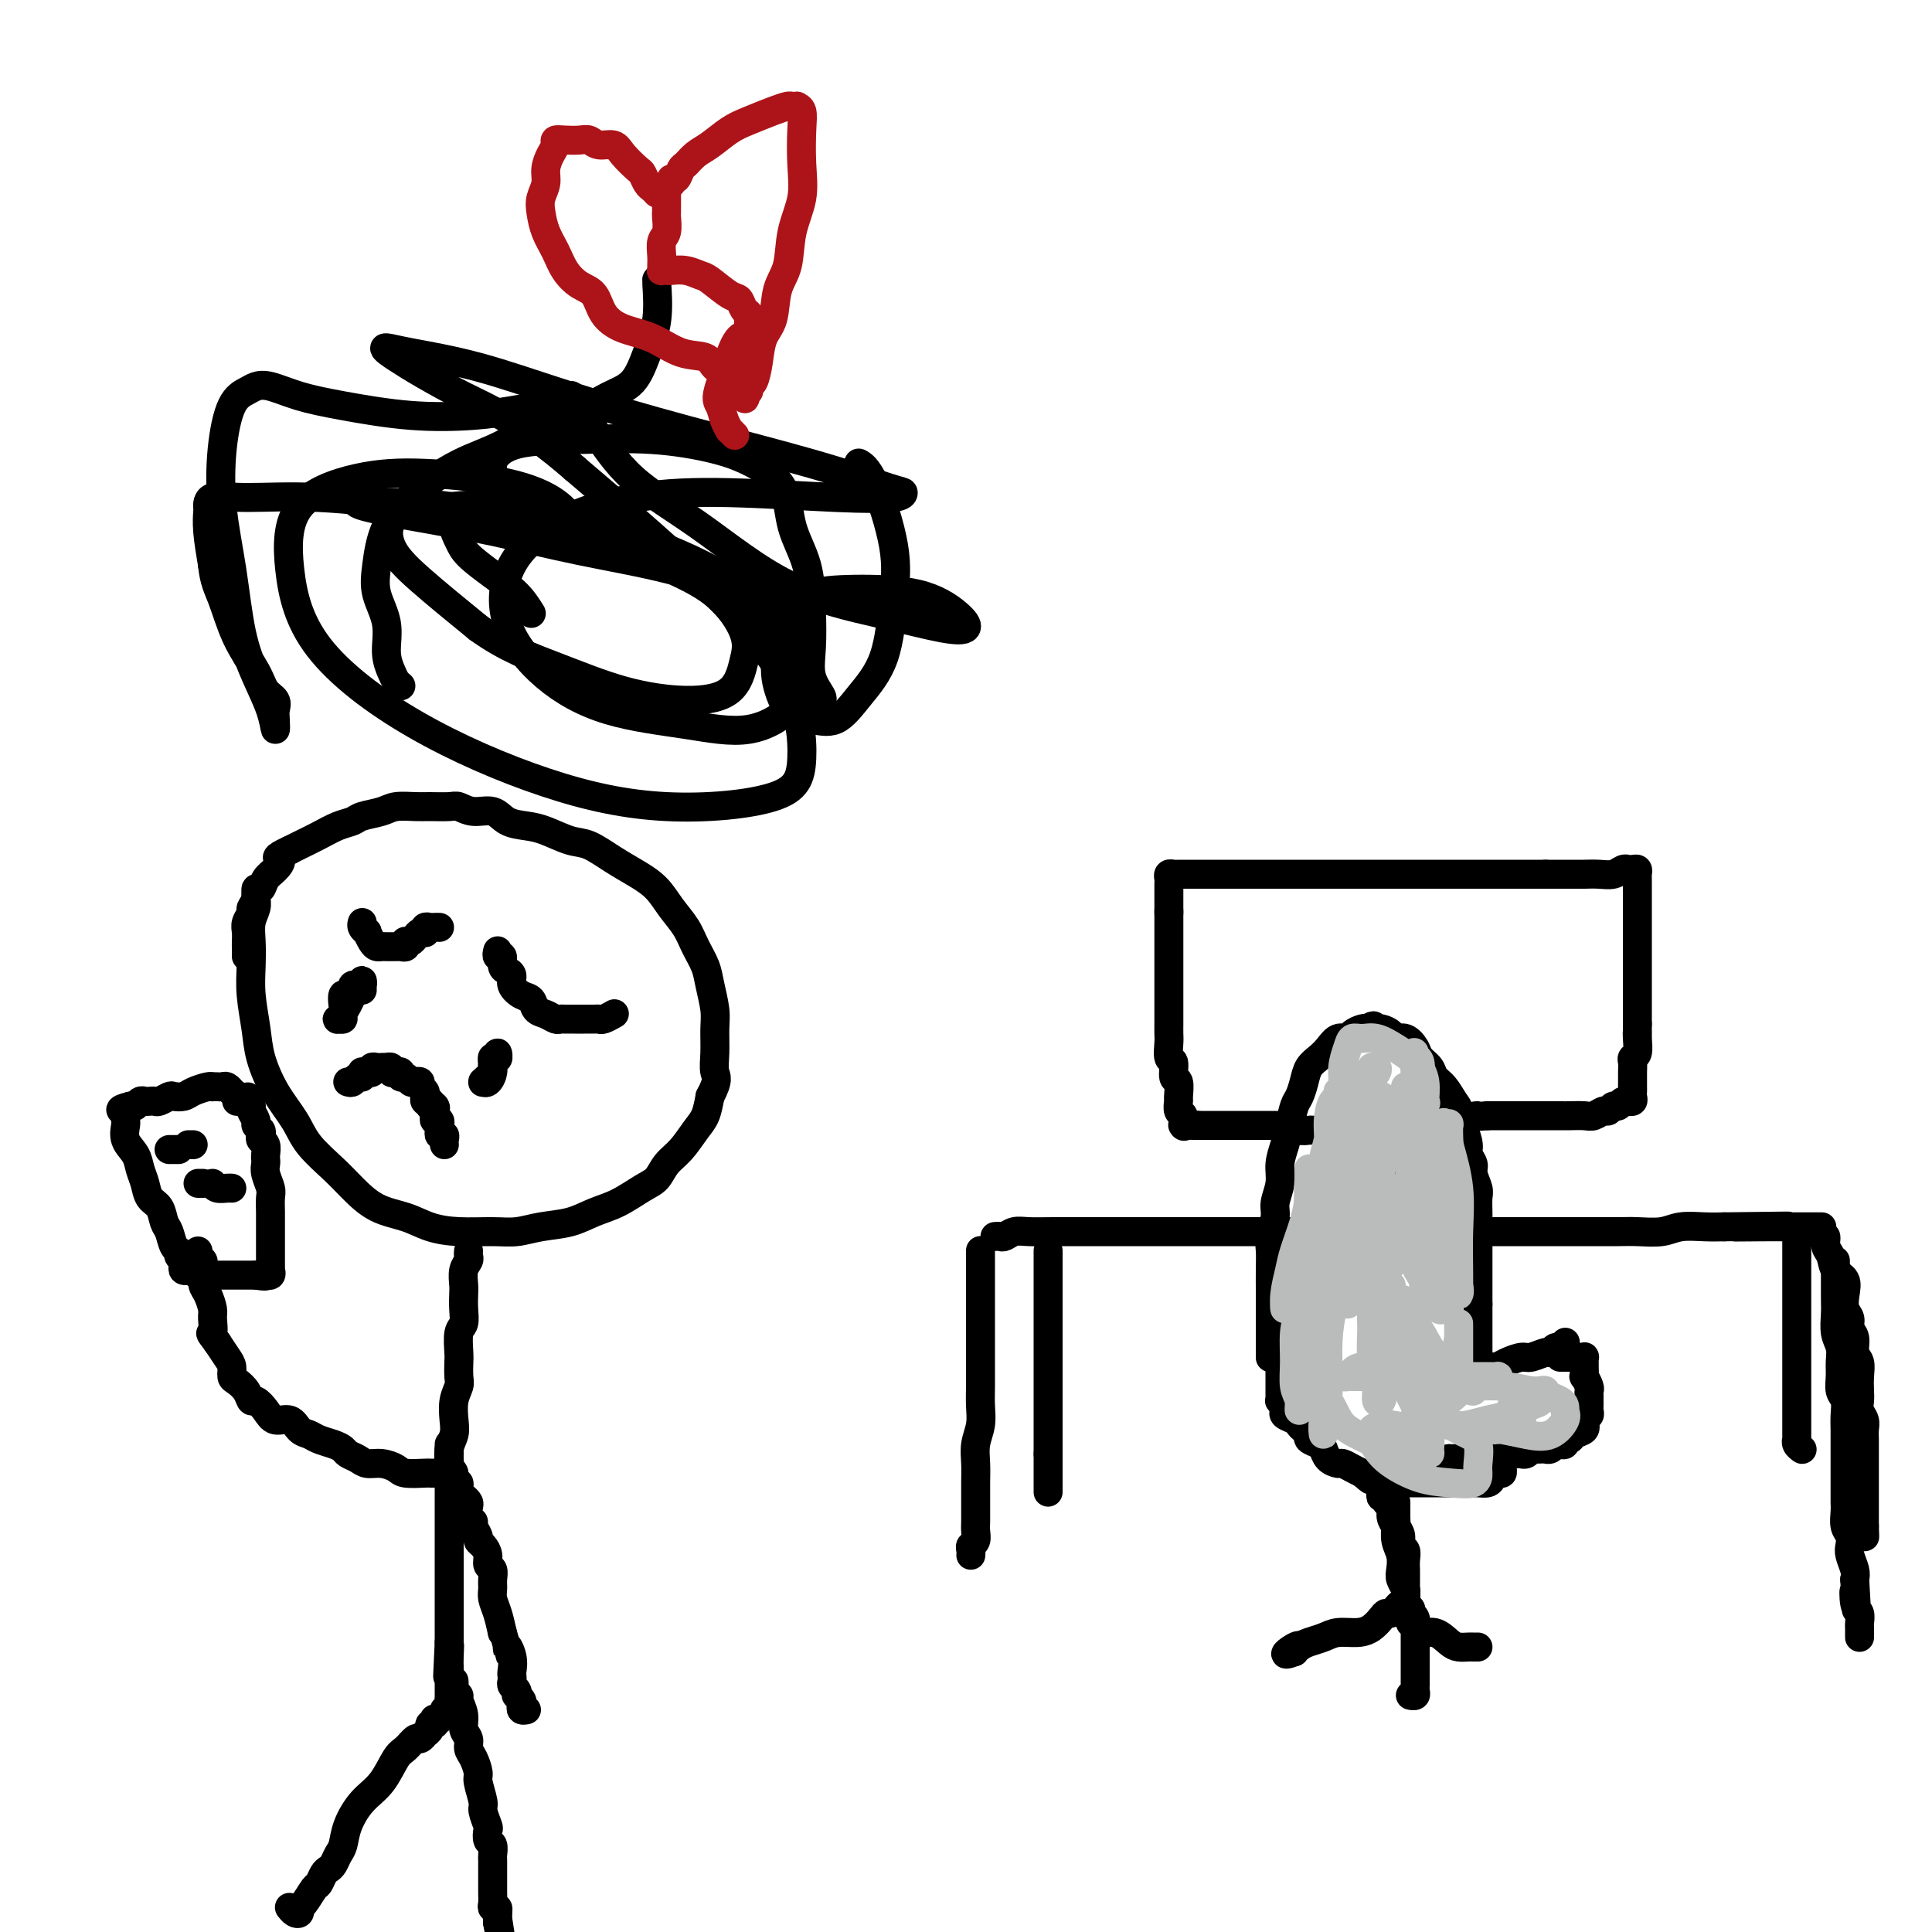 <svg viewBox='0 0 400 400' version='1.1' xmlns='http://www.w3.org/2000/svg' xmlns:xlink='http://www.w3.org/1999/xlink'><g fill='none' stroke='#000000' stroke-width='6' stroke-linecap='round' stroke-linejoin='round'><path d='M203,259c-0.000,-0.076 -0.000,-0.153 0,0c0.000,0.153 0.000,0.534 0,1c-0.000,0.466 -0.000,1.015 0,2c0.000,0.985 0.000,2.405 0,4c-0.000,1.595 -0.000,3.364 0,5c0.000,1.636 0.001,3.140 0,5c-0.001,1.860 -0.004,4.076 0,6c0.004,1.924 0.015,3.557 0,5c-0.015,1.443 -0.057,2.697 0,4c0.057,1.303 0.211,2.657 0,4c-0.211,1.343 -0.789,2.676 -1,4c-0.211,1.324 -0.057,2.638 0,4c0.057,1.362 0.015,2.773 0,4c-0.015,1.227 -0.003,2.269 0,3c0.003,0.731 -0.003,1.152 0,2c0.003,0.848 0.015,2.125 0,3c-0.015,0.875 -0.057,1.348 0,2c0.057,0.652 0.211,1.481 0,2c-0.211,0.519 -0.789,0.727 -1,1c-0.211,0.273 -0.057,0.612 0,1c0.057,0.388 0.016,0.825 0,1c-0.016,0.175 -0.008,0.087 0,0'/><path d='M206,256c0.353,-0.030 0.706,-0.061 1,0c0.294,0.061 0.528,0.212 1,0c0.472,-0.212 1.183,-0.789 2,-1c0.817,-0.211 1.739,-0.057 3,0c1.261,0.057 2.861,0.015 5,0c2.139,-0.015 4.817,-0.004 7,0c2.183,0.004 3.873,0.001 6,0c2.127,-0.001 4.693,-0.000 7,0c2.307,0.000 4.356,0.000 7,0c2.644,-0.000 5.884,-0.000 8,0c2.116,0.000 3.107,0.000 5,0c1.893,-0.000 4.687,-0.000 7,0c2.313,0.000 4.147,0.000 6,0c1.853,-0.000 3.727,-0.000 6,0c2.273,0.000 4.944,0.000 7,0c2.056,-0.000 3.495,-0.000 5,0c1.505,0.000 3.076,0.000 5,0c1.924,-0.000 4.200,-0.000 6,0c1.800,0.000 3.125,0.000 5,0c1.875,-0.000 4.299,-0.000 6,0c1.701,0.000 2.678,0.000 4,0c1.322,-0.000 2.988,-0.000 5,0c2.012,0.000 4.369,0.001 6,0c1.631,-0.001 2.535,-0.004 4,0c1.465,0.004 3.490,0.015 5,0c1.510,-0.015 2.504,-0.057 4,0c1.496,0.057 3.494,0.211 5,0c1.506,-0.211 2.521,-0.788 4,-1c1.479,-0.212 3.423,-0.061 5,0c1.577,0.061 2.789,0.030 4,0'/><path d='M357,254c24.072,-0.309 8.753,-0.083 4,0c-4.753,0.083 1.060,0.022 4,0c2.940,-0.022 3.008,-0.006 4,0c0.992,0.006 2.907,0.002 4,0c1.093,-0.002 1.365,-0.000 2,0c0.635,0.000 1.632,0.000 2,0c0.368,-0.000 0.105,-0.000 0,0c-0.105,0.000 -0.053,0.000 0,0'/><path d='M377,255c0.032,-0.127 0.064,-0.253 0,0c-0.064,0.253 -0.226,0.887 0,1c0.226,0.113 0.838,-0.294 1,0c0.162,0.294 -0.128,1.289 0,2c0.128,0.711 0.674,1.139 1,2c0.326,0.861 0.431,2.156 1,3c0.569,0.844 1.601,1.238 2,2c0.399,0.762 0.163,1.894 0,3c-0.163,1.106 -0.255,2.187 0,3c0.255,0.813 0.857,1.358 1,2c0.143,0.642 -0.172,1.382 0,2c0.172,0.618 0.831,1.114 1,2c0.169,0.886 -0.150,2.163 0,3c0.150,0.837 0.771,1.235 1,2c0.229,0.765 0.065,1.895 0,3c-0.065,1.105 -0.032,2.183 0,3c0.032,0.817 0.061,1.373 0,2c-0.061,0.627 -0.212,1.327 0,2c0.212,0.673 0.789,1.321 1,2c0.211,0.679 0.057,1.389 0,2c-0.057,0.611 -0.015,1.122 0,2c0.015,0.878 0.004,2.122 0,3c-0.004,0.878 -0.001,1.391 0,2c0.001,0.609 0.000,1.314 0,2c-0.000,0.686 -0.000,1.353 0,2c0.000,0.647 0.000,1.276 0,2c-0.000,0.724 -0.000,1.545 0,2c0.000,0.455 0.000,0.546 0,1c-0.000,0.454 -0.000,1.273 0,2c0.000,0.727 0.000,1.364 0,2'/><path d='M386,316c0.155,4.751 0.041,1.129 0,0c-0.041,-1.129 -0.011,0.233 0,1c0.011,0.767 0.003,0.937 0,1c-0.003,0.063 -0.001,0.018 0,0c0.001,-0.018 0.000,-0.009 0,0'/><path d='M217,259c0.000,-0.058 0.000,-0.116 0,0c0.000,0.116 0.000,0.406 0,1c0.000,0.594 0.000,1.491 0,2c0.000,0.509 0.000,0.631 0,1c-0.000,0.369 0.000,0.986 0,2c0.000,1.014 -0.000,2.426 0,3c0.000,0.574 0.000,0.310 0,1c0.000,0.690 0.000,2.334 0,3c0.000,0.666 0.000,0.353 0,1c0.000,0.647 0.000,2.252 0,3c-0.000,0.748 0.000,0.638 0,1c-0.000,0.362 0.000,1.196 0,2c0.000,0.804 0.000,1.576 0,2c0.000,0.424 -0.000,0.499 0,1c0.000,0.501 0.000,1.430 0,2c0.000,0.570 0.000,0.783 0,1c0.000,0.217 0.000,0.438 0,1c0.000,0.562 0.000,1.464 0,2c0.000,0.536 0.000,0.706 0,1c0.000,0.294 0.000,0.711 0,1c0.000,0.289 0.000,0.448 0,1c0.000,0.552 0.000,1.495 0,2c0.000,0.505 0.000,0.572 0,1c0.000,0.428 0.000,1.218 0,2c0.000,0.782 0.000,1.557 0,2c0.000,0.443 0.000,0.555 0,1c0.000,0.445 0.000,1.222 0,2'/><path d='M217,301c0.000,6.980 0.000,3.429 0,2c0.000,-1.429 0.000,-0.737 0,0c0.000,0.737 0.000,1.521 0,2c-0.000,0.479 0.000,0.655 0,1c0.000,0.345 -0.000,0.859 0,1c0.000,0.141 0.000,-0.092 0,0c0.000,0.092 0.000,0.509 0,1c0.000,0.491 0.000,1.055 0,1c0.000,-0.055 0.000,-0.730 0,-1c0.000,-0.270 0.000,-0.135 0,0'/><path d='M372,257c0.000,0.290 0.000,0.580 0,1c0.000,0.420 0.000,0.969 0,1c0.000,0.031 -0.000,-0.454 0,0c0.000,0.454 0.000,1.849 0,3c-0.000,1.151 -0.000,2.057 0,3c0.000,0.943 0.000,1.924 0,3c-0.000,1.076 -0.000,2.247 0,3c0.000,0.753 0.000,1.089 0,2c-0.000,0.911 -0.000,2.399 0,3c0.000,0.601 0.000,0.317 0,1c-0.000,0.683 -0.000,2.332 0,3c0.000,0.668 0.000,0.353 0,1c-0.000,0.647 -0.000,2.254 0,3c0.000,0.746 0.000,0.631 0,1c-0.000,0.369 -0.000,1.221 0,2c0.000,0.779 0.000,1.485 0,2c-0.000,0.515 -0.000,0.838 0,1c0.000,0.162 0.000,0.161 0,1c-0.000,0.839 -0.000,2.516 0,3c0.000,0.484 0.000,-0.225 0,0c-0.000,0.225 -0.001,1.384 0,2c0.001,0.616 0.004,0.691 0,1c-0.004,0.309 -0.015,0.854 0,1c0.015,0.146 0.056,-0.105 0,0c-0.056,0.105 -0.207,0.567 0,1c0.207,0.433 0.774,0.838 1,1c0.226,0.162 0.113,0.081 0,0'/><path d='M380,261c0.000,0.381 0.000,0.761 0,1c-0.000,0.239 -0.001,0.336 0,1c0.001,0.664 0.004,1.896 0,3c-0.004,1.104 -0.015,2.081 0,3c0.015,0.919 0.057,1.782 0,3c-0.057,1.218 -0.212,2.791 0,4c0.212,1.209 0.793,2.052 1,3c0.207,0.948 0.041,2.000 0,3c-0.041,1.000 0.041,1.949 0,3c-0.041,1.051 -0.207,2.206 0,3c0.207,0.794 0.788,1.228 1,2c0.212,0.772 0.057,1.883 0,3c-0.057,1.117 -0.015,2.238 0,3c0.015,0.762 0.004,1.163 0,2c-0.004,0.837 -0.001,2.111 0,3c0.001,0.889 0.000,1.393 0,2c-0.000,0.607 0.000,1.316 0,2c-0.000,0.684 -0.001,1.342 0,2c0.001,0.658 0.004,1.317 0,2c-0.004,0.683 -0.015,1.391 0,2c0.015,0.609 0.056,1.121 0,2c-0.056,0.879 -0.207,2.126 0,3c0.207,0.874 0.774,1.375 1,2c0.226,0.625 0.112,1.374 0,2c-0.112,0.626 -0.223,1.130 0,2c0.223,0.870 0.778,2.106 1,3c0.222,0.894 0.111,1.447 0,2'/><path d='M384,327c0.635,10.793 0.223,4.775 0,3c-0.223,-1.775 -0.256,0.691 0,2c0.256,1.309 0.801,1.460 1,2c0.199,0.540 0.053,1.470 0,2c-0.053,0.530 -0.014,0.660 0,1c0.014,0.340 0.004,0.889 0,1c-0.004,0.111 -0.001,-0.218 0,0c0.001,0.218 0.000,0.982 0,1c-0.000,0.018 -0.000,-0.709 0,-1c0.000,-0.291 0.000,-0.145 0,0'/><path d='M284,250c0.000,0.098 0.000,0.196 0,0c0.000,-0.196 0.000,-0.685 0,-1c0.000,-0.315 0.000,-0.455 0,-1c-0.000,-0.545 0.000,-1.494 0,-2c0.000,-0.506 0.000,-0.568 0,-1c0.000,-0.432 0.000,-1.234 0,-2c0.000,-0.766 0.000,-1.496 0,-2c0.000,-0.504 0.000,-0.781 0,-1c0.000,-0.219 0.000,-0.381 0,-1c0.000,-0.619 0.000,-1.697 0,-2c0.000,-0.303 0.000,0.169 0,0c-0.000,-0.169 0.000,-0.977 0,-1c0.000,-0.023 0.000,0.741 0,1c0.000,0.259 0.000,0.014 0,0c0.000,-0.014 0.000,0.204 0,1c0.000,0.796 -0.000,2.171 0,3c0.000,0.829 0.000,1.112 0,2c0.000,0.888 -0.000,2.382 0,3c0.000,0.618 0.000,0.359 0,1c0.000,0.641 0.000,2.183 0,3c0.000,0.817 0.000,0.908 0,1'/><path d='M284,251c0.000,2.666 0.000,2.330 0,2c0.000,-0.330 0.000,-0.656 0,-1c-0.000,-0.344 0.000,-0.707 0,-1c0.000,-0.293 0.000,-0.515 0,-1c0.000,-0.485 0.000,-1.232 0,-2c0.000,-0.768 0.000,-1.556 0,-2c0.000,-0.444 0.000,-0.543 0,-1c0.000,-0.457 0.000,-1.270 0,-2c0.000,-0.730 0.000,-1.375 0,-2c0.000,-0.625 0.000,-1.228 0,-2c-0.000,-0.772 0.000,-1.713 0,-2c0.000,-0.287 0.000,0.081 0,0c0.000,-0.081 0.000,-0.609 0,-1c0.000,-0.391 0.000,-0.644 0,-1c0.000,-0.356 0.000,-0.816 0,-1c0.000,-0.184 0.000,-0.092 0,0'/><path d='M284,234c-0.178,-2.630 -0.624,-0.705 -1,0c-0.376,0.705 -0.682,0.189 -1,0c-0.318,-0.189 -0.648,-0.051 -1,0c-0.352,0.051 -0.724,0.014 -1,0c-0.276,-0.014 -0.454,-0.004 -1,0c-0.546,0.004 -1.460,0.001 -2,0c-0.540,-0.001 -0.707,-0.001 -1,0c-0.293,0.001 -0.711,0.001 -1,0c-0.289,-0.001 -0.449,-0.004 -1,0c-0.551,0.004 -1.495,0.015 -2,0c-0.505,-0.015 -0.572,-0.057 -1,0c-0.428,0.057 -1.217,0.211 -2,0c-0.783,-0.211 -1.558,-0.789 -2,-1c-0.442,-0.211 -0.550,-0.057 -1,0c-0.450,0.057 -1.242,0.015 -2,0c-0.758,-0.015 -1.484,-0.004 -2,0c-0.516,0.004 -0.823,0.001 -1,0c-0.177,-0.001 -0.222,-0.000 -1,0c-0.778,0.000 -2.287,0.000 -3,0c-0.713,-0.000 -0.628,-0.000 -1,0c-0.372,0.000 -1.199,0.000 -2,0c-0.801,-0.000 -1.576,-0.000 -2,0c-0.424,0.000 -0.499,0.000 -1,0c-0.501,-0.000 -1.429,-0.000 -2,0c-0.571,0.000 -0.786,0.000 -1,0'/><path d='M248,233c-5.752,-0.147 -2.134,-0.013 -1,0c1.134,0.013 -0.218,-0.095 -1,0c-0.782,0.095 -0.994,0.393 -1,0c-0.006,-0.393 0.196,-1.475 0,-2c-0.196,-0.525 -0.789,-0.491 -1,-1c-0.211,-0.509 -0.042,-1.559 0,-2c0.042,-0.441 -0.045,-0.273 0,-1c0.045,-0.727 0.222,-2.348 0,-3c-0.222,-0.652 -0.844,-0.334 -1,-1c-0.156,-0.666 0.154,-2.314 0,-3c-0.154,-0.686 -0.773,-0.409 -1,-1c-0.227,-0.591 -0.061,-2.050 0,-3c0.061,-0.950 0.016,-1.393 0,-2c-0.016,-0.607 -0.004,-1.380 0,-2c0.004,-0.620 0.001,-1.086 0,-2c-0.001,-0.914 -0.000,-2.274 0,-3c0.000,-0.726 0.000,-0.817 0,-1c-0.000,-0.183 -0.000,-0.456 0,-1c0.000,-0.544 0.000,-1.358 0,-2c-0.000,-0.642 -0.000,-1.111 0,-2c0.000,-0.889 0.000,-2.197 0,-3c-0.000,-0.803 -0.000,-1.102 0,-2c0.000,-0.898 0.000,-2.395 0,-3c-0.000,-0.605 -0.000,-0.317 0,-1c0.000,-0.683 0.000,-2.338 0,-3c-0.000,-0.662 -0.000,-0.331 0,0'/><path d='M242,189c0.000,-4.521 0.000,-2.325 0,-2c-0.000,0.325 -0.001,-1.223 0,-2c0.001,-0.777 0.003,-0.783 0,-1c-0.003,-0.217 -0.013,-0.647 0,-1c0.013,-0.353 0.048,-0.631 0,-1c-0.048,-0.369 -0.179,-0.831 0,-1c0.179,-0.169 0.670,-0.045 1,0c0.330,0.045 0.501,0.012 1,0c0.499,-0.012 1.328,-0.003 2,0c0.672,0.003 1.187,0.001 2,0c0.813,-0.001 1.925,-0.000 3,0c1.075,0.000 2.112,0.000 3,0c0.888,-0.000 1.626,-0.000 3,0c1.374,0.000 3.386,0.000 5,0c1.614,-0.000 2.832,-0.000 4,0c1.168,0.000 2.287,0.000 3,0c0.713,-0.000 1.021,-0.000 2,0c0.979,0.000 2.628,0.000 4,0c1.372,-0.000 2.466,-0.000 4,0c1.534,0.000 3.509,0.000 5,0c1.491,-0.000 2.497,-0.000 4,0c1.503,0.000 3.503,0.000 5,0c1.497,-0.000 2.491,-0.000 4,0c1.509,0.000 3.534,0.000 5,0c1.466,-0.000 2.372,-0.000 4,0c1.628,0.000 3.977,0.000 6,0c2.023,-0.000 3.721,-0.000 5,0c1.279,0.000 2.140,0.000 3,0'/><path d='M320,181c12.093,-0.000 5.326,-0.000 3,0c-2.326,0.000 -0.211,0.001 1,0c1.211,-0.001 1.518,-0.004 2,0c0.482,0.004 1.138,0.015 2,0c0.862,-0.015 1.929,-0.057 3,0c1.071,0.057 2.146,0.212 3,0c0.854,-0.212 1.486,-0.790 2,-1c0.514,-0.210 0.908,-0.053 1,0c0.092,0.053 -0.119,0.003 0,0c0.119,-0.003 0.568,0.040 1,0c0.432,-0.040 0.848,-0.165 1,0c0.152,0.165 0.041,0.618 0,1c-0.041,0.382 -0.011,0.693 0,1c0.011,0.307 0.003,0.610 0,1c-0.003,0.390 -0.001,0.867 0,2c0.001,1.133 0.000,2.921 0,4c-0.000,1.079 -0.000,1.448 0,2c0.000,0.552 0.000,1.286 0,2c-0.000,0.714 -0.000,1.406 0,2c0.000,0.594 0.000,1.090 0,2c-0.000,0.910 -0.000,2.236 0,3c0.000,0.764 0.000,0.967 0,2c-0.000,1.033 -0.000,2.895 0,4c0.000,1.105 0.000,1.451 0,2c-0.000,0.549 -0.000,1.300 0,2c0.000,0.700 0.000,1.350 0,2'/><path d='M339,212c0.004,5.078 0.015,2.775 0,2c-0.015,-0.775 -0.057,-0.020 0,1c0.057,1.020 0.211,2.304 0,3c-0.211,0.696 -0.789,0.802 -1,1c-0.211,0.198 -0.057,0.487 0,1c0.057,0.513 0.015,1.251 0,2c-0.015,0.749 -0.003,1.511 0,2c0.003,0.489 -0.003,0.705 0,1c0.003,0.295 0.016,0.668 0,1c-0.016,0.332 -0.060,0.624 0,1c0.060,0.376 0.223,0.837 0,1c-0.223,0.163 -0.833,0.029 -1,0c-0.167,-0.029 0.110,0.049 0,0c-0.110,-0.049 -0.606,-0.224 -1,0c-0.394,0.224 -0.686,0.849 -1,1c-0.314,0.151 -0.649,-0.170 -1,0c-0.351,0.170 -0.717,0.830 -1,1c-0.283,0.170 -0.483,-0.151 -1,0c-0.517,0.151 -1.350,0.772 -2,1c-0.650,0.228 -1.118,0.061 -2,0c-0.882,-0.061 -2.178,-0.016 -3,0c-0.822,0.016 -1.168,0.004 -2,0c-0.832,-0.004 -2.148,-0.001 -3,0c-0.852,0.001 -1.239,0.000 -2,0c-0.761,-0.000 -1.895,-0.000 -3,0c-1.105,0.000 -2.182,0.000 -3,0c-0.818,-0.000 -1.377,-0.000 -2,0c-0.623,0.000 -1.312,0.000 -2,0'/><path d='M308,231c-4.916,0.403 -2.206,-0.088 -2,0c0.206,0.088 -2.093,0.756 -3,1c-0.907,0.244 -0.424,0.066 -1,0c-0.576,-0.066 -2.213,-0.019 -3,0c-0.787,0.019 -0.725,0.009 -1,0c-0.275,-0.009 -0.886,-0.016 -1,0c-0.114,0.016 0.268,0.057 0,0c-0.268,-0.057 -1.185,-0.211 -2,0c-0.815,0.211 -1.527,0.789 -2,1c-0.473,0.211 -0.705,0.057 -1,0c-0.295,-0.057 -0.653,-0.015 -1,0c-0.347,0.015 -0.685,0.004 -1,0c-0.315,-0.004 -0.609,-0.001 -1,0c-0.391,0.001 -0.879,-0.001 -1,0c-0.121,0.001 0.125,0.003 0,0c-0.125,-0.003 -0.621,-0.011 -1,0c-0.379,0.011 -0.640,0.041 -1,0c-0.360,-0.041 -0.817,-0.155 -1,0c-0.183,0.155 -0.091,0.577 0,1'/><path d='M285,234c-3.558,0.647 -0.953,0.764 0,1c0.953,0.236 0.256,0.592 0,1c-0.256,0.408 -0.070,0.870 0,1c0.070,0.130 0.022,-0.072 0,0c-0.022,0.072 -0.020,0.418 0,1c0.020,0.582 0.058,1.399 0,2c-0.058,0.601 -0.212,0.987 0,1c0.212,0.013 0.789,-0.346 1,0c0.211,0.346 0.056,1.398 0,2c-0.056,0.602 -0.011,0.753 0,1c0.011,0.247 -0.011,0.590 0,1c0.011,0.410 0.056,0.888 0,1c-0.056,0.112 -0.211,-0.143 0,0c0.211,0.143 0.789,0.683 1,1c0.211,0.317 0.057,0.411 0,1c-0.057,0.589 -0.015,1.673 0,2c0.015,0.327 0.004,-0.104 0,0c-0.004,0.104 -0.001,0.744 0,1c0.001,0.256 0.001,0.128 0,0'/><path d='M263,281c-0.000,0.068 -0.000,0.136 0,0c0.000,-0.136 0.000,-0.476 0,-1c-0.000,-0.524 -0.000,-1.233 0,-2c0.000,-0.767 0.000,-1.593 0,-2c-0.000,-0.407 -0.000,-0.394 0,-1c0.000,-0.606 0.000,-1.832 0,-3c-0.000,-1.168 -0.001,-2.279 0,-3c0.001,-0.721 0.004,-1.054 0,-2c-0.004,-0.946 -0.016,-2.507 0,-4c0.016,-1.493 0.061,-2.920 0,-4c-0.061,-1.080 -0.227,-1.814 0,-3c0.227,-1.186 0.849,-2.823 1,-4c0.151,-1.177 -0.167,-1.892 0,-3c0.167,-1.108 0.818,-2.608 1,-4c0.182,-1.392 -0.106,-2.676 0,-4c0.106,-1.324 0.606,-2.689 1,-4c0.394,-1.311 0.682,-2.567 1,-4c0.318,-1.433 0.665,-3.041 1,-4c0.335,-0.959 0.656,-1.268 1,-2c0.344,-0.732 0.711,-1.889 1,-3c0.289,-1.111 0.501,-2.178 1,-3c0.499,-0.822 1.284,-1.400 2,-2c0.716,-0.600 1.361,-1.222 2,-2c0.639,-0.778 1.271,-1.711 2,-2c0.729,-0.289 1.556,0.067 2,0c0.444,-0.067 0.504,-0.556 1,-1c0.496,-0.444 1.427,-0.841 2,-1c0.573,-0.159 0.786,-0.079 1,0'/><path d='M283,213c2.107,-1.241 1.376,-0.342 1,0c-0.376,0.342 -0.396,0.129 0,0c0.396,-0.129 1.209,-0.172 2,0c0.791,0.172 1.559,0.560 2,1c0.441,0.440 0.556,0.933 1,1c0.444,0.067 1.217,-0.291 2,0c0.783,0.291 1.574,1.232 2,2c0.426,0.768 0.485,1.365 1,2c0.515,0.635 1.487,1.309 2,2c0.513,0.691 0.568,1.397 1,2c0.432,0.603 1.243,1.101 2,2c0.757,0.899 1.461,2.198 2,3c0.539,0.802 0.914,1.107 1,2c0.086,0.893 -0.116,2.375 0,3c0.116,0.625 0.552,0.393 1,1c0.448,0.607 0.908,2.053 1,3c0.092,0.947 -0.186,1.394 0,2c0.186,0.606 0.834,1.373 1,2c0.166,0.627 -0.152,1.116 0,2c0.152,0.884 0.773,2.162 1,3c0.227,0.838 0.061,1.236 0,2c-0.061,0.764 -0.016,1.895 0,3c0.016,1.105 0.004,2.183 0,3c-0.004,0.817 -0.001,1.374 0,2c0.001,0.626 0.000,1.323 0,2c-0.000,0.677 -0.000,1.336 0,2c0.000,0.664 0.000,1.333 0,2c-0.000,0.667 -0.000,1.334 0,2c0.000,0.666 0.000,1.333 0,2c-0.000,0.667 -0.000,1.333 0,2c0.000,0.667 0.000,1.333 0,2'/><path d='M306,270c0.000,4.189 0.000,2.663 0,2c0.000,-0.663 0.000,-0.462 0,0c-0.000,0.462 0.000,1.184 0,2c0.000,0.816 0.000,1.724 0,2c0.000,0.276 0.000,-0.081 0,0c0.000,0.081 0.000,0.600 0,1c0.000,0.400 0.000,0.681 0,1c0.000,0.319 0.000,0.678 0,1c0.000,0.322 0.000,0.608 0,1c0.000,0.392 0.000,0.888 0,1c0.000,0.112 0.000,-0.162 0,0c0.000,0.162 0.000,0.761 0,1c0.000,0.239 0.000,0.120 0,0'/><path d='M308,283c0.348,-0.022 0.697,-0.043 1,0c0.303,0.043 0.561,0.151 1,0c0.439,-0.151 1.059,-0.561 2,-1c0.941,-0.439 2.203,-0.906 3,-1c0.797,-0.094 1.131,0.186 2,0c0.869,-0.186 2.275,-0.838 3,-1c0.725,-0.162 0.769,0.167 1,0c0.231,-0.167 0.650,-0.829 1,-1c0.350,-0.171 0.630,0.150 1,0c0.370,-0.150 0.830,-0.771 1,-1c0.170,-0.229 0.048,-0.065 0,0c-0.048,0.065 -0.024,0.033 0,0'/><path d='M323,281c0.446,-0.000 0.893,-0.000 1,0c0.107,0.000 -0.125,0.000 0,0c0.125,-0.000 0.608,-0.001 1,0c0.392,0.001 0.694,0.004 1,0c0.306,-0.004 0.618,-0.013 1,0c0.382,0.013 0.835,0.050 1,0c0.165,-0.050 0.043,-0.187 0,0c-0.043,0.187 -0.008,0.698 0,1c0.008,0.302 -0.012,0.396 0,1c0.012,0.604 0.056,1.720 0,2c-0.056,0.280 -0.211,-0.275 0,0c0.211,0.275 0.789,1.379 1,2c0.211,0.621 0.057,0.758 0,1c-0.057,0.242 -0.015,0.589 0,1c0.015,0.411 0.005,0.885 0,1c-0.005,0.115 -0.005,-0.127 0,0c0.005,0.127 0.015,0.625 0,1c-0.015,0.375 -0.056,0.626 0,1c0.056,0.374 0.207,0.870 0,1c-0.207,0.130 -0.774,-0.106 -1,0c-0.226,0.106 -0.113,0.553 0,1'/><path d='M328,294c-0.029,1.879 -0.103,1.077 0,1c0.103,-0.077 0.382,0.572 0,1c-0.382,0.428 -1.426,0.637 -2,1c-0.574,0.363 -0.679,0.881 -1,1c-0.321,0.119 -0.859,-0.160 -1,0c-0.141,0.160 0.116,0.761 0,1c-0.116,0.239 -0.605,0.117 -1,0c-0.395,-0.117 -0.697,-0.227 -1,0c-0.303,0.227 -0.606,0.793 -1,1c-0.394,0.207 -0.879,0.054 -1,0c-0.121,-0.054 0.123,-0.011 0,0c-0.123,0.011 -0.611,-0.011 -1,0c-0.389,0.011 -0.678,0.056 -1,0c-0.322,-0.056 -0.678,-0.211 -1,0c-0.322,0.211 -0.611,0.789 -1,1c-0.389,0.211 -0.877,0.056 -1,0c-0.123,-0.056 0.121,-0.011 0,0c-0.121,0.011 -0.606,-0.011 -1,0c-0.394,0.011 -0.697,0.056 -1,0c-0.303,-0.056 -0.606,-0.211 -1,0c-0.394,0.211 -0.879,0.789 -1,1c-0.121,0.211 0.121,0.057 0,0c-0.121,-0.057 -0.606,-0.016 -1,0c-0.394,0.016 -0.697,0.008 -1,0'/><path d='M309,302c-2.503,0.464 -1.262,0.124 -1,0c0.262,-0.124 -0.455,-0.033 -1,0c-0.545,0.033 -0.919,0.009 -1,0c-0.081,-0.009 0.132,-0.002 0,0c-0.132,0.002 -0.609,0.001 -1,0c-0.391,-0.001 -0.696,-0.000 -1,0c-0.304,0.000 -0.606,0.000 -1,0c-0.394,-0.000 -0.879,-0.000 -1,0c-0.121,0.000 0.121,0.000 0,0c-0.121,-0.000 -0.606,-0.000 -1,0c-0.394,0.000 -0.697,0.000 -1,0'/><path d='M300,302c-1.345,0.226 -0.208,0.792 0,1c0.208,0.208 -0.512,0.060 -1,0c-0.488,-0.060 -0.744,-0.030 -1,0'/><path d='M298,303c-0.533,0.156 -0.867,0.044 -1,0c-0.133,-0.044 -0.067,-0.022 0,0'/><path d='M265,278c-0.000,0.325 -0.000,0.650 0,1c0.000,0.350 0.000,0.724 0,1c-0.000,0.276 -0.000,0.454 0,1c0.000,0.546 0.000,1.460 0,2c-0.000,0.540 -0.000,0.708 0,1c0.000,0.292 0.000,0.709 0,1c-0.000,0.291 -0.001,0.455 0,1c0.001,0.545 0.004,1.469 0,2c-0.004,0.531 -0.015,0.667 0,1c0.015,0.333 0.055,0.863 0,1c-0.055,0.137 -0.204,-0.118 0,0c0.204,0.118 0.762,0.609 1,1c0.238,0.391 0.158,0.682 0,1c-0.158,0.318 -0.392,0.663 0,1c0.392,0.337 1.410,0.668 2,1c0.590,0.332 0.753,0.667 1,1c0.247,0.333 0.577,0.666 1,1c0.423,0.334 0.938,0.670 1,1c0.062,0.330 -0.330,0.653 0,1c0.330,0.347 1.383,0.719 2,1c0.617,0.281 0.798,0.470 1,1c0.202,0.530 0.424,1.399 1,2c0.576,0.601 1.505,0.934 2,1c0.495,0.066 0.556,-0.136 1,0c0.444,0.136 1.270,0.610 2,1c0.730,0.390 1.365,0.695 2,1'/><path d='M282,305c2.711,2.332 1.489,1.161 2,1c0.511,-0.161 2.756,0.689 4,1c1.244,0.311 1.487,0.083 2,0c0.513,-0.083 1.296,-0.022 2,0c0.704,0.022 1.329,0.006 2,0c0.671,-0.006 1.388,-0.002 2,0c0.612,0.002 1.119,0.000 2,0c0.881,-0.000 2.138,0.001 3,0c0.862,-0.001 1.330,-0.003 2,0c0.670,0.003 1.541,0.011 2,0c0.459,-0.011 0.505,-0.040 1,0c0.495,0.040 1.439,0.151 2,0c0.561,-0.151 0.739,-0.562 1,-1c0.261,-0.438 0.606,-0.902 1,-1c0.394,-0.098 0.838,0.170 1,0c0.162,-0.170 0.044,-0.776 0,-1c-0.044,-0.224 -0.012,-0.064 0,0c0.012,0.064 0.006,0.032 0,0'/><path d='M286,309c-0.122,0.448 -0.244,0.897 0,1c0.244,0.103 0.853,-0.138 1,0c0.147,0.138 -0.167,0.656 0,1c0.167,0.344 0.814,0.516 1,1c0.186,0.484 -0.090,1.281 0,2c0.090,0.719 0.546,1.361 1,2c0.454,0.639 0.906,1.274 1,2c0.094,0.726 -0.171,1.541 0,2c0.171,0.459 0.778,0.561 1,1c0.222,0.439 0.059,1.216 0,2c-0.059,0.784 -0.015,1.576 0,2c0.015,0.424 0.001,0.481 0,1c-0.001,0.519 0.011,1.501 0,2c-0.011,0.499 -0.044,0.516 0,1c0.044,0.484 0.166,1.436 0,2c-0.166,0.564 -0.621,0.742 -1,1c-0.379,0.258 -0.681,0.597 -1,1c-0.319,0.403 -0.654,0.868 -1,1c-0.346,0.132 -0.704,-0.071 -1,0c-0.296,0.071 -0.529,0.414 -1,1c-0.471,0.586 -1.179,1.414 -2,2c-0.821,0.586 -1.754,0.931 -3,1c-1.246,0.069 -2.806,-0.136 -4,0c-1.194,0.136 -2.021,0.614 -3,1c-0.979,0.386 -2.110,0.681 -3,1c-0.890,0.319 -1.540,0.663 -2,1c-0.460,0.337 -0.730,0.669 -1,1'/><path d='M268,342c-3.464,1.321 -1.125,-0.375 0,-1c1.125,-0.625 1.036,-0.179 1,0c-0.036,0.179 -0.018,0.089 0,0'/><path d='M289,311c-0.001,0.472 -0.001,0.945 0,1c0.001,0.055 0.004,-0.306 0,0c-0.004,0.306 -0.015,1.279 0,2c0.015,0.721 0.056,1.190 0,2c-0.056,0.810 -0.207,1.961 0,3c0.207,1.039 0.773,1.966 1,3c0.227,1.034 0.114,2.174 0,3c-0.114,0.826 -0.228,1.340 0,2c0.228,0.660 0.797,1.468 1,2c0.203,0.532 0.041,0.787 0,1c-0.041,0.213 0.041,0.382 0,1c-0.041,0.618 -0.203,1.685 0,2c0.203,0.315 0.773,-0.121 1,0c0.227,0.121 0.113,0.801 0,1c-0.113,0.199 -0.225,-0.082 0,0c0.225,0.082 0.787,0.528 1,1c0.213,0.472 0.077,0.970 0,1c-0.077,0.030 -0.096,-0.409 0,0c0.096,0.409 0.306,1.665 1,2c0.694,0.335 1.874,-0.250 3,0c1.126,0.250 2.200,1.335 3,2c0.800,0.665 1.325,0.910 2,1c0.675,0.090 1.501,0.024 2,0c0.499,-0.024 0.673,-0.006 1,0c0.327,0.006 0.808,0.002 1,0c0.192,-0.002 0.096,-0.001 0,0'/><path d='M292,336c0.423,-0.086 0.845,-0.172 1,0c0.155,0.172 0.041,0.602 0,1c-0.041,0.398 -0.011,0.764 0,1c0.011,0.236 0.003,0.343 0,1c-0.003,0.657 -0.001,1.863 0,3c0.001,1.137 0.001,2.203 0,3c-0.001,0.797 -0.004,1.324 0,2c0.004,0.676 0.015,1.502 0,2c-0.015,0.498 -0.056,0.670 0,1c0.056,0.330 0.207,0.820 0,1c-0.207,0.180 -0.774,0.052 -1,0c-0.226,-0.052 -0.113,-0.026 0,0'/><path d='M53,185c0.008,-0.070 0.016,-0.141 0,0c-0.016,0.141 -0.057,0.493 0,1c0.057,0.507 0.210,1.168 0,2c-0.210,0.832 -0.785,1.835 -1,3c-0.215,1.165 -0.070,2.493 0,4c0.070,1.507 0.065,3.192 0,5c-0.065,1.808 -0.190,3.739 0,6c0.190,2.261 0.695,4.851 1,7c0.305,2.149 0.409,3.856 1,6c0.591,2.144 1.669,4.726 3,7c1.331,2.274 2.917,4.241 4,6c1.083,1.759 1.664,3.311 3,5c1.336,1.689 3.426,3.517 5,5c1.574,1.483 2.631,2.622 4,4c1.369,1.378 3.051,2.996 5,4c1.949,1.004 4.166,1.394 6,2c1.834,0.606 3.286,1.427 5,2c1.714,0.573 3.689,0.898 6,1c2.311,0.102 4.956,-0.017 7,0c2.044,0.017 3.487,0.172 5,0c1.513,-0.172 3.097,-0.669 5,-1c1.903,-0.331 4.124,-0.496 6,-1c1.876,-0.504 3.408,-1.345 5,-2c1.592,-0.655 3.244,-1.122 5,-2c1.756,-0.878 3.615,-2.167 5,-3c1.385,-0.833 2.297,-1.208 3,-2c0.703,-0.792 1.197,-1.999 2,-3c0.803,-1.001 1.916,-1.794 3,-3c1.084,-1.206 2.138,-2.825 3,-4c0.862,-1.175 1.532,-1.907 2,-3c0.468,-1.093 0.734,-2.546 1,-4'/><path d='M147,227c1.927,-3.588 1.245,-4.059 1,-5c-0.245,-0.941 -0.054,-2.351 0,-4c0.054,-1.649 -0.030,-3.536 0,-5c0.030,-1.464 0.175,-2.506 0,-4c-0.175,-1.494 -0.669,-3.442 -1,-5c-0.331,-1.558 -0.500,-2.728 -1,-4c-0.500,-1.272 -1.332,-2.647 -2,-4c-0.668,-1.353 -1.170,-2.682 -2,-4c-0.830,-1.318 -1.986,-2.623 -3,-4c-1.014,-1.377 -1.887,-2.826 -3,-4c-1.113,-1.174 -2.468,-2.072 -4,-3c-1.532,-0.928 -3.241,-1.884 -5,-3c-1.759,-1.116 -3.566,-2.392 -5,-3c-1.434,-0.608 -2.494,-0.549 -4,-1c-1.506,-0.451 -3.460,-1.412 -5,-2c-1.540,-0.588 -2.668,-0.802 -4,-1c-1.332,-0.198 -2.869,-0.379 -4,-1c-1.131,-0.621 -1.857,-1.683 -3,-2c-1.143,-0.317 -2.703,0.111 -4,0c-1.297,-0.111 -2.333,-0.763 -3,-1c-0.667,-0.237 -0.967,-0.061 -2,0c-1.033,0.061 -2.798,0.005 -4,0c-1.202,-0.005 -1.840,0.040 -3,0c-1.160,-0.040 -2.841,-0.166 -4,0c-1.159,0.166 -1.797,0.625 -3,1c-1.203,0.375 -2.973,0.668 -4,1c-1.027,0.332 -1.311,0.705 -2,1c-0.689,0.295 -1.783,0.512 -3,1c-1.217,0.488 -2.559,1.247 -4,2c-1.441,0.753 -2.983,1.501 -4,2c-1.017,0.499 -1.508,0.750 -2,1'/><path d='M60,176c-3.825,1.747 -2.388,1.615 -2,2c0.388,0.385 -0.273,1.286 -1,2c-0.727,0.714 -1.519,1.242 -2,2c-0.481,0.758 -0.650,1.746 -1,2c-0.350,0.254 -0.882,-0.227 -1,0c-0.118,0.227 0.179,1.163 0,2c-0.179,0.837 -0.832,1.576 -1,2c-0.168,0.424 0.151,0.533 0,1c-0.151,0.467 -0.773,1.291 -1,2c-0.227,0.709 -0.061,1.304 0,2c0.061,0.696 0.016,1.493 0,2c-0.016,0.507 -0.004,0.723 0,1c0.004,0.277 0.001,0.613 0,1c-0.001,0.387 -0.000,0.825 0,1c0.000,0.175 0.000,0.088 0,0'/><path d='M97,259c-0.030,0.349 -0.061,0.697 0,1c0.061,0.303 0.212,0.559 0,1c-0.212,0.441 -0.788,1.067 -1,2c-0.212,0.933 -0.061,2.173 0,3c0.061,0.827 0.030,1.240 0,2c-0.030,0.760 -0.061,1.865 0,3c0.061,1.135 0.212,2.300 0,3c-0.212,0.700 -0.788,0.935 -1,2c-0.212,1.065 -0.061,2.959 0,4c0.061,1.041 0.030,1.230 0,2c-0.030,0.770 -0.060,2.121 0,3c0.060,0.879 0.208,1.287 0,2c-0.208,0.713 -0.774,1.730 -1,3c-0.226,1.270 -0.113,2.792 0,4c0.113,1.208 0.226,2.101 0,3c-0.226,0.899 -0.793,1.804 -1,3c-0.207,1.196 -0.056,2.682 0,4c0.056,1.318 0.015,2.467 0,4c-0.015,1.533 -0.004,3.450 0,5c0.004,1.550 0.001,2.732 0,4c-0.001,1.268 -0.000,2.623 0,4c0.000,1.377 0.000,2.776 0,4c-0.000,1.224 -0.000,2.272 0,3c0.000,0.728 0.000,1.137 0,2c-0.000,0.863 -0.000,2.182 0,3c0.000,0.818 0.000,1.137 0,2c-0.000,0.863 -0.000,2.271 0,3c0.000,0.729 0.000,0.780 0,1c-0.000,0.220 -0.000,0.610 0,1'/><path d='M93,340c-0.619,12.949 -0.166,4.820 0,2c0.166,-2.820 0.044,-0.331 0,1c-0.044,1.331 -0.012,1.504 0,2c0.012,0.496 0.003,1.316 0,2c-0.003,0.684 0.000,1.231 0,2c-0.000,0.769 -0.004,1.761 0,2c0.004,0.239 0.015,-0.276 0,0c-0.015,0.276 -0.056,1.342 0,2c0.056,0.658 0.207,0.908 0,1c-0.207,0.092 -0.774,0.026 -1,0c-0.226,-0.026 -0.113,-0.013 0,0'/><path d='M91,356c-0.414,0.032 -0.828,0.064 -1,0c-0.172,-0.064 -0.103,-0.223 0,0c0.103,0.223 0.239,0.829 0,1c-0.239,0.171 -0.852,-0.094 -1,0c-0.148,0.094 0.168,0.545 0,1c-0.168,0.455 -0.822,0.913 -1,1c-0.178,0.087 0.119,-0.198 0,0c-0.119,0.198 -0.653,0.878 -1,1c-0.347,0.122 -0.508,-0.314 -1,0c-0.492,0.314 -1.316,1.378 -2,2c-0.684,0.622 -1.230,0.803 -2,2c-0.770,1.197 -1.764,3.408 -3,5c-1.236,1.592 -2.712,2.563 -4,4c-1.288,1.437 -2.387,3.341 -3,5c-0.613,1.659 -0.742,3.073 -1,4c-0.258,0.927 -0.647,1.366 -1,2c-0.353,0.634 -0.671,1.463 -1,2c-0.329,0.537 -0.669,0.781 -1,1c-0.331,0.219 -0.653,0.411 -1,1c-0.347,0.589 -0.719,1.573 -1,2c-0.281,0.427 -0.470,0.298 -1,1c-0.530,0.702 -1.400,2.237 -2,3c-0.600,0.763 -0.932,0.754 -1,1c-0.068,0.246 0.126,0.746 0,1c-0.126,0.254 -0.572,0.261 -1,0c-0.428,-0.261 -0.836,-0.789 -1,-1c-0.164,-0.211 -0.082,-0.106 0,0'/><path d='M94,348c0.033,0.337 0.065,0.673 0,1c-0.065,0.327 -0.229,0.643 0,1c0.229,0.357 0.850,0.753 1,1c0.150,0.247 -0.171,0.346 0,1c0.171,0.654 0.833,1.865 1,3c0.167,1.135 -0.161,2.195 0,3c0.161,0.805 0.813,1.354 1,2c0.187,0.646 -0.089,1.388 0,2c0.089,0.612 0.545,1.093 1,2c0.455,0.907 0.910,2.240 1,3c0.090,0.760 -0.186,0.948 0,2c0.186,1.052 0.833,2.968 1,4c0.167,1.032 -0.148,1.178 0,2c0.148,0.822 0.758,2.318 1,3c0.242,0.682 0.118,0.550 0,1c-0.118,0.450 -0.228,1.482 0,2c0.228,0.518 0.793,0.520 1,1c0.207,0.480 0.055,1.437 0,2c-0.055,0.563 -0.015,0.732 0,1c0.015,0.268 0.004,0.635 0,1c-0.004,0.365 -0.001,0.727 0,1c0.001,0.273 0.001,0.458 0,1c-0.001,0.542 -0.001,1.442 0,2c0.001,0.558 0.004,0.776 0,1c-0.004,0.224 -0.015,0.455 0,1c0.015,0.545 0.057,1.403 0,2c-0.057,0.597 -0.211,0.934 0,1c0.211,0.066 0.789,-0.137 1,0c0.211,0.137 0.057,0.614 0,1c-0.057,0.386 -0.016,0.682 0,1c0.016,0.318 0.008,0.659 0,1'/><path d='M103,398c1.393,7.571 0.375,1.500 0,-1c-0.375,-2.500 -0.107,-1.429 0,-1c0.107,0.429 0.054,0.214 0,0'/><path d='M91,305c-0.310,-0.002 -0.620,-0.003 -1,0c-0.380,0.003 -0.828,0.011 -1,0c-0.172,-0.011 -0.066,-0.041 -1,0c-0.934,0.041 -2.907,0.151 -4,0c-1.093,-0.151 -1.305,-0.565 -2,-1c-0.695,-0.435 -1.873,-0.890 -3,-1c-1.127,-0.110 -2.202,0.125 -3,0c-0.798,-0.125 -1.320,-0.611 -2,-1c-0.680,-0.389 -1.519,-0.682 -2,-1c-0.481,-0.318 -0.604,-0.661 -1,-1c-0.396,-0.339 -1.064,-0.673 -2,-1c-0.936,-0.327 -2.142,-0.646 -3,-1c-0.858,-0.354 -1.370,-0.741 -2,-1c-0.630,-0.259 -1.377,-0.389 -2,-1c-0.623,-0.611 -1.123,-1.703 -2,-2c-0.877,-0.297 -2.132,0.202 -3,0c-0.868,-0.202 -1.349,-1.105 -2,-2c-0.651,-0.895 -1.471,-1.783 -2,-2c-0.529,-0.217 -0.768,0.237 -1,0c-0.232,-0.237 -0.457,-1.165 -1,-2c-0.543,-0.835 -1.405,-1.577 -2,-2c-0.595,-0.423 -0.922,-0.526 -1,-1c-0.078,-0.474 0.094,-1.320 0,-2c-0.094,-0.680 -0.456,-1.194 -1,-2c-0.544,-0.806 -1.272,-1.903 -2,-3'/><path d='M45,278c-2.080,-2.767 -1.279,-1.686 -1,-2c0.279,-0.314 0.036,-2.024 0,-3c-0.036,-0.976 0.134,-1.217 0,-2c-0.134,-0.783 -0.572,-2.108 -1,-3c-0.428,-0.892 -0.846,-1.352 -1,-2c-0.154,-0.648 -0.045,-1.483 0,-2c0.045,-0.517 0.026,-0.717 0,-1c-0.026,-0.283 -0.059,-0.650 0,-1c0.059,-0.350 0.212,-0.681 0,-1c-0.212,-0.319 -0.788,-0.624 -1,-1c-0.212,-0.376 -0.061,-0.822 0,-1c0.061,-0.178 0.030,-0.089 0,0'/><path d='M26,231c-0.015,0.381 -0.029,0.762 0,1c0.029,0.238 0.102,0.331 0,1c-0.102,0.669 -0.379,1.912 0,3c0.379,1.088 1.415,2.019 2,3c0.585,0.981 0.720,2.010 1,3c0.280,0.990 0.705,1.941 1,3c0.295,1.059 0.460,2.228 1,3c0.540,0.772 1.455,1.148 2,2c0.545,0.852 0.719,2.179 1,3c0.281,0.821 0.667,1.137 1,2c0.333,0.863 0.611,2.272 1,3c0.389,0.728 0.888,0.773 1,1c0.112,0.227 -0.162,0.635 0,1c0.162,0.365 0.761,0.687 1,1c0.239,0.313 0.120,0.619 0,1c-0.120,0.381 -0.240,0.838 0,1c0.240,0.162 0.842,0.029 1,0c0.158,-0.029 -0.127,0.045 0,0c0.127,-0.045 0.668,-0.208 1,0c0.332,0.208 0.457,0.788 1,1c0.543,0.212 1.504,0.057 2,0c0.496,-0.057 0.525,-0.015 1,0c0.475,0.015 1.395,0.004 2,0c0.605,-0.004 0.894,-0.001 2,0c1.106,0.001 3.030,0.000 4,0c0.970,-0.000 0.985,-0.000 1,0'/><path d='M53,264c2.713,0.447 1.995,0.065 2,0c0.005,-0.065 0.733,0.185 1,0c0.267,-0.185 0.071,-0.807 0,-1c-0.071,-0.193 -0.019,0.044 0,0c0.019,-0.044 0.005,-0.367 0,-1c-0.005,-0.633 -0.001,-1.576 0,-2c0.001,-0.424 0.000,-0.330 0,-1c-0.000,-0.670 0.001,-2.104 0,-3c-0.001,-0.896 -0.004,-1.255 0,-2c0.004,-0.745 0.015,-1.877 0,-3c-0.015,-1.123 -0.057,-2.238 0,-3c0.057,-0.762 0.211,-1.173 0,-2c-0.211,-0.827 -0.788,-2.071 -1,-3c-0.212,-0.929 -0.061,-1.544 0,-2c0.061,-0.456 0.030,-0.752 0,-1c-0.030,-0.248 -0.060,-0.448 0,-1c0.060,-0.552 0.208,-1.458 0,-2c-0.208,-0.542 -0.773,-0.722 -1,-1c-0.227,-0.278 -0.117,-0.656 0,-1c0.117,-0.344 0.241,-0.656 0,-1c-0.241,-0.344 -0.848,-0.721 -1,-1c-0.152,-0.279 0.151,-0.460 0,-1c-0.151,-0.540 -0.758,-1.440 -1,-2c-0.242,-0.560 -0.121,-0.780 0,-1'/><path d='M52,229c-0.802,-3.163 -0.807,-1.569 -1,-1c-0.193,0.569 -0.573,0.115 -1,0c-0.427,-0.115 -0.902,0.109 -1,0c-0.098,-0.109 0.181,-0.551 0,-1c-0.181,-0.449 -0.822,-0.905 -1,-1c-0.178,-0.095 0.106,0.171 0,0c-0.106,-0.171 -0.602,-0.778 -1,-1c-0.398,-0.222 -0.696,-0.060 -1,0c-0.304,0.060 -0.613,0.019 -1,0c-0.387,-0.019 -0.852,-0.015 -1,0c-0.148,0.015 0.020,0.043 0,0c-0.020,-0.043 -0.228,-0.156 -1,0c-0.772,0.156 -2.109,0.581 -3,1c-0.891,0.419 -1.338,0.830 -2,1c-0.662,0.170 -1.539,0.098 -2,0c-0.461,-0.098 -0.505,-0.222 -1,0c-0.495,0.222 -1.442,0.791 -2,1c-0.558,0.209 -0.727,0.060 -1,0c-0.273,-0.060 -0.651,-0.030 -1,0c-0.349,0.030 -0.671,0.060 -1,0c-0.329,-0.060 -0.666,-0.208 -1,0c-0.334,0.208 -0.667,0.774 -1,1c-0.333,0.226 -0.667,0.113 -1,0'/><path d='M27,229c-3.333,0.844 -1.667,0.956 -1,1c0.667,0.044 0.333,0.022 0,0'/><path d='M35,238c0.311,0.000 0.622,0.000 1,0c0.378,0.000 0.822,0.000 1,0c0.178,0.000 0.089,0.000 0,0'/><path d='M39,237c0.422,0.000 0.844,0.000 1,0c0.156,0.000 0.044,0.000 0,0c-0.044,-0.000 -0.022,0.000 0,0'/><path d='M41,245c0.417,0.000 0.833,0.000 1,0c0.167,0.000 0.083,0.000 0,0'/><path d='M44,245c0.226,0.423 0.453,0.845 1,1c0.547,0.155 1.415,0.041 2,0c0.585,-0.041 0.889,-0.011 1,0c0.111,0.011 0.030,0.003 0,0c-0.030,-0.003 -0.009,-0.001 0,0c0.009,0.001 0.004,0.000 0,0'/><path d='M93,299c0.000,0.000 0.000,1.000 0,1'/><path d='M93,300c0.001,0.333 0.004,0.665 0,1c-0.004,0.335 -0.016,0.672 0,1c0.016,0.328 0.061,0.646 0,1c-0.061,0.354 -0.227,0.743 0,1c0.227,0.257 0.848,0.383 1,1c0.152,0.617 -0.166,1.724 0,2c0.166,0.276 0.815,-0.278 1,0c0.185,0.278 -0.095,1.388 0,2c0.095,0.612 0.565,0.728 1,1c0.435,0.272 0.833,0.702 1,1c0.167,0.298 0.101,0.465 0,1c-0.101,0.535 -0.238,1.439 0,2c0.238,0.561 0.851,0.780 1,1c0.149,0.220 -0.166,0.443 0,1c0.166,0.557 0.814,1.449 1,2c0.186,0.551 -0.090,0.763 0,1c0.090,0.237 0.546,0.500 1,1c0.454,0.500 0.907,1.236 1,2c0.093,0.764 -0.172,1.555 0,2c0.172,0.445 0.781,0.544 1,1c0.219,0.456 0.048,1.269 0,2c-0.048,0.731 0.028,1.382 0,2c-0.028,0.618 -0.162,1.205 0,2c0.162,0.795 0.618,1.799 1,3c0.382,1.201 0.691,2.601 1,4'/><path d='M104,338c1.868,6.482 1.037,3.687 1,3c-0.037,-0.687 0.721,0.733 1,2c0.279,1.267 0.078,2.381 0,3c-0.078,0.619 -0.035,0.744 0,1c0.035,0.256 0.061,0.642 0,1c-0.061,0.358 -0.209,0.687 0,1c0.209,0.313 0.774,0.608 1,1c0.226,0.392 0.112,0.879 0,1c-0.112,0.121 -0.222,-0.125 0,0c0.222,0.125 0.778,0.622 1,1c0.222,0.378 0.111,0.637 0,1c-0.111,0.363 -0.222,0.828 0,1c0.222,0.172 0.778,0.049 1,0c0.222,-0.049 0.111,-0.025 0,0'/><path d='M91,192c-0.339,-0.008 -0.679,-0.016 -1,0c-0.321,0.016 -0.625,0.056 -1,0c-0.375,-0.056 -0.821,-0.208 -1,0c-0.179,0.208 -0.089,0.778 0,1c0.089,0.222 0.178,0.098 0,0c-0.178,-0.098 -0.622,-0.171 -1,0c-0.378,0.171 -0.689,0.585 -1,1c-0.311,0.415 -0.622,0.829 -1,1c-0.378,0.171 -0.822,0.098 -1,0c-0.178,-0.098 -0.089,-0.223 0,0c0.089,0.223 0.177,0.792 0,1c-0.177,0.208 -0.621,0.056 -1,0c-0.379,-0.056 -0.693,-0.015 -1,0c-0.307,0.015 -0.607,0.004 -1,0c-0.393,-0.004 -0.878,-0.003 -1,0c-0.122,0.003 0.121,0.007 0,0c-0.121,-0.007 -0.606,-0.026 -1,0c-0.394,0.026 -0.698,0.095 -1,0c-0.302,-0.095 -0.603,-0.355 -1,-1c-0.397,-0.645 -0.891,-1.676 -1,-2c-0.109,-0.324 0.167,0.057 0,0c-0.167,-0.057 -0.776,-0.554 -1,-1c-0.224,-0.446 -0.064,-0.842 0,-1c0.064,-0.158 0.032,-0.079 0,0'/><path d='M103,197c0.032,-0.128 0.064,-0.255 0,0c-0.064,0.255 -0.223,0.894 0,1c0.223,0.106 0.829,-0.320 1,0c0.171,0.320 -0.092,1.385 0,2c0.092,0.615 0.539,0.780 1,1c0.461,0.220 0.935,0.497 1,1c0.065,0.503 -0.278,1.234 0,2c0.278,0.766 1.177,1.568 2,2c0.823,0.432 1.569,0.494 2,1c0.431,0.506 0.548,1.456 1,2c0.452,0.544 1.238,0.682 2,1c0.762,0.318 1.500,0.817 2,1c0.500,0.183 0.763,0.049 1,0c0.237,-0.049 0.448,-0.013 1,0c0.552,0.013 1.443,0.003 2,0c0.557,-0.003 0.778,0.000 1,0c0.222,-0.000 0.445,-0.004 1,0c0.555,0.004 1.441,0.015 2,0c0.559,-0.015 0.789,-0.056 1,0c0.211,0.056 0.403,0.207 1,0c0.597,-0.207 1.599,-0.774 2,-1c0.401,-0.226 0.200,-0.113 0,0'/><path d='M74,204c-0.445,-0.080 -0.890,-0.159 -1,0c-0.110,0.159 0.115,0.557 0,1c-0.115,0.443 -0.570,0.932 -1,1c-0.430,0.068 -0.834,-0.283 -1,0c-0.166,0.283 -0.093,1.201 0,2c0.093,0.799 0.206,1.480 0,2c-0.206,0.520 -0.732,0.880 -1,1c-0.268,0.120 -0.279,0.001 0,0c0.279,-0.001 0.848,0.116 1,0c0.152,-0.116 -0.113,-0.464 0,-1c0.113,-0.536 0.605,-1.258 1,-2c0.395,-0.742 0.694,-1.502 1,-2c0.306,-0.498 0.618,-0.732 1,-1c0.382,-0.268 0.834,-0.569 1,-1c0.166,-0.431 0.044,-0.992 0,-1c-0.044,-0.008 -0.012,0.536 0,1c0.012,0.464 0.003,0.847 0,1c-0.003,0.153 -0.002,0.077 0,0'/><path d='M103,219c-0.424,0.016 -0.848,0.031 -1,0c-0.152,-0.031 -0.030,-0.110 0,0c0.030,0.110 -0.030,0.408 0,1c0.030,0.592 0.151,1.479 0,2c-0.151,0.521 -0.574,0.677 -1,1c-0.426,0.323 -0.856,0.813 -1,1c-0.144,0.187 -0.001,0.072 0,0c0.001,-0.072 -0.140,-0.100 0,0c0.140,0.100 0.559,0.329 1,0c0.441,-0.329 0.902,-1.217 1,-2c0.098,-0.783 -0.169,-1.460 0,-2c0.169,-0.540 0.774,-0.945 1,-1c0.226,-0.055 0.075,0.238 0,0c-0.075,-0.238 -0.073,-1.006 0,-1c0.073,0.006 0.215,0.785 0,1c-0.215,0.215 -0.789,-0.134 -1,0c-0.211,0.134 -0.060,0.753 0,1c0.060,0.247 0.030,0.124 0,0'/><path d='M72,224c0.339,0.121 0.679,0.243 1,0c0.321,-0.243 0.625,-0.850 1,-1c0.375,-0.150 0.823,0.157 1,0c0.177,-0.157 0.085,-0.778 0,-1c-0.085,-0.222 -0.163,-0.045 0,0c0.163,0.045 0.568,-0.040 1,0c0.432,0.040 0.890,0.207 1,0c0.110,-0.207 -0.129,-0.787 0,-1c0.129,-0.213 0.627,-0.058 1,0c0.373,0.058 0.621,0.019 1,0c0.379,-0.019 0.889,-0.019 1,0c0.111,0.019 -0.176,0.057 0,0c0.176,-0.057 0.817,-0.207 1,0c0.183,0.207 -0.092,0.773 0,1c0.092,0.227 0.549,0.117 1,0c0.451,-0.117 0.894,-0.241 1,0c0.106,0.241 -0.125,0.848 0,1c0.125,0.152 0.607,-0.152 1,0c0.393,0.152 0.698,0.762 1,1c0.302,0.238 0.603,0.106 1,0c0.397,-0.106 0.891,-0.187 1,0c0.109,0.187 -0.168,0.643 0,1c0.168,0.357 0.781,0.617 1,1c0.219,0.383 0.045,0.890 0,1c-0.045,0.110 0.040,-0.177 0,0c-0.040,0.177 -0.203,0.817 0,1c0.203,0.183 0.772,-0.091 1,0c0.228,0.091 0.114,0.545 0,1'/><path d='M89,229c1.620,1.188 1.170,0.160 1,0c-0.170,-0.160 -0.060,0.550 0,1c0.060,0.450 0.068,0.642 0,1c-0.068,0.358 -0.214,0.883 0,1c0.214,0.117 0.788,-0.175 1,0c0.212,0.175 0.060,0.817 0,1c-0.060,0.183 -0.030,-0.092 0,0c0.030,0.092 0.061,0.550 0,1c-0.061,0.450 -0.212,0.891 0,1c0.212,0.109 0.789,-0.115 1,0c0.211,0.115 0.057,0.569 0,1c-0.057,0.431 -0.016,0.837 0,1c0.016,0.163 0.008,0.081 0,0'/><path d='M83,142c-0.344,-0.279 -0.688,-0.559 -1,-1c-0.312,-0.441 -0.592,-1.045 -1,-2c-0.408,-0.955 -0.943,-2.263 -1,-4c-0.057,-1.737 0.364,-3.905 0,-6c-0.364,-2.095 -1.514,-4.119 -2,-6c-0.486,-1.881 -0.307,-3.621 0,-6c0.307,-2.379 0.744,-5.397 2,-8c1.256,-2.603 3.331,-4.790 6,-7c2.669,-2.210 5.931,-4.444 9,-6c3.069,-1.556 5.945,-2.434 9,-4c3.055,-1.566 6.288,-3.820 9,-5c2.712,-1.180 4.902,-1.285 7,-2c2.098,-0.715 4.103,-2.042 6,-3c1.897,-0.958 3.685,-1.549 5,-3c1.315,-1.451 2.156,-3.762 3,-6c0.844,-2.238 1.690,-4.404 2,-7c0.310,-2.596 0.083,-5.622 0,-7c-0.083,-1.378 -0.024,-1.108 0,-1c0.024,0.108 0.012,0.054 0,0'/><path d='M110,127c-0.840,-1.340 -1.680,-2.680 -3,-4c-1.320,-1.320 -3.121,-2.619 -5,-4c-1.879,-1.381 -3.838,-2.842 -5,-4c-1.162,-1.158 -1.527,-2.013 -2,-3c-0.473,-0.987 -1.054,-2.107 -1,-3c0.054,-0.893 0.742,-1.557 2,-2c1.258,-0.443 3.084,-0.663 5,-1c1.916,-0.337 3.920,-0.792 6,-1c2.080,-0.208 4.236,-0.170 6,0c1.764,0.170 3.135,0.473 4,1c0.865,0.527 1.225,1.280 1,1c-0.225,-0.280 -1.034,-1.593 -3,-3c-1.966,-1.407 -5.089,-2.908 -10,-4c-4.911,-1.092 -11.609,-1.773 -17,-2c-5.391,-0.227 -9.476,0.002 -14,1c-4.524,0.998 -9.489,2.765 -12,6c-2.511,3.235 -2.569,7.937 -2,13c0.569,5.063 1.766,10.489 6,16c4.234,5.511 11.507,11.109 20,16c8.493,4.891 18.207,9.074 27,12c8.793,2.926 16.666,4.594 25,5c8.334,0.406 17.131,-0.449 22,-2c4.869,-1.551 5.810,-3.797 6,-8c0.190,-4.203 -0.372,-10.362 -4,-17c-3.628,-6.638 -10.322,-13.754 -18,-21c-7.678,-7.246 -16.339,-14.623 -25,-22'/><path d='M119,97c-11.054,-9.599 -17.190,-12.096 -23,-15c-5.810,-2.904 -11.294,-6.215 -14,-8c-2.706,-1.785 -2.633,-2.045 -2,-2c0.633,0.045 1.827,0.394 5,1c3.173,0.606 8.325,1.469 14,3c5.675,1.531 11.875,3.730 19,6c7.125,2.270 15.177,4.612 24,7c8.823,2.388 18.418,4.823 26,7c7.582,2.177 13.152,4.096 16,5c2.848,0.904 2.973,0.793 3,1c0.027,0.207 -0.043,0.733 -2,1c-1.957,0.267 -5.802,0.274 -12,0c-6.198,-0.274 -14.748,-0.830 -22,-1c-7.252,-0.170 -13.205,0.045 -19,1c-5.795,0.955 -11.434,2.651 -16,5c-4.566,2.349 -8.061,5.353 -10,9c-1.939,3.647 -2.322,7.937 -1,12c1.322,4.063 4.350,7.899 8,11c3.650,3.101 7.922,5.468 13,7c5.078,1.532 10.960,2.231 16,3c5.040,0.769 9.236,1.609 13,1c3.764,-0.609 7.096,-2.665 9,-5c1.904,-2.335 2.380,-4.948 1,-9c-1.380,-4.052 -4.615,-9.542 -10,-14c-5.385,-4.458 -12.921,-7.885 -21,-11c-8.079,-3.115 -16.701,-5.920 -24,-7c-7.299,-1.080 -13.273,-0.436 -18,0c-4.727,0.436 -8.205,0.663 -10,2c-1.795,1.337 -1.906,3.783 -1,6c0.906,2.217 2.830,4.205 6,7c3.170,2.795 7.585,6.398 12,10'/><path d='M99,130c5.734,4.174 11.070,6.109 16,8c4.930,1.891 9.454,3.738 14,5c4.546,1.262 9.113,1.938 13,2c3.887,0.062 7.095,-0.491 9,-2c1.905,-1.509 2.508,-3.972 3,-6c0.492,-2.028 0.873,-3.619 0,-6c-0.873,-2.381 -3.001,-5.552 -6,-8c-2.999,-2.448 -6.868,-4.172 -11,-6c-4.132,-1.828 -8.526,-3.758 -13,-5c-4.474,-1.242 -9.026,-1.794 -14,-3c-4.974,-1.206 -10.369,-3.064 -16,-4c-5.631,-0.936 -11.498,-0.950 -15,-1c-3.502,-0.050 -4.638,-0.134 -5,0c-0.362,0.134 0.051,0.488 2,1c1.949,0.512 5.434,1.183 10,2c4.566,0.817 10.214,1.781 16,3c5.786,1.219 11.709,2.695 18,4c6.291,1.305 12.951,2.441 19,4c6.049,1.559 11.486,3.543 16,5c4.514,1.457 8.106,2.387 10,3c1.894,0.613 2.092,0.909 2,1c-0.092,0.091 -0.474,-0.022 -1,0c-0.526,0.022 -1.198,0.181 -2,0c-0.802,-0.181 -1.736,-0.702 -3,-1c-1.264,-0.298 -2.859,-0.375 -4,-1c-1.141,-0.625 -1.828,-1.799 -2,-2c-0.172,-0.201 0.172,0.570 0,1c-0.172,0.430 -0.861,0.517 0,2c0.861,1.483 3.270,4.361 5,7c1.730,2.639 2.780,5.040 4,7c1.220,1.960 2.610,3.480 4,5'/><path d='M168,145c2.473,3.687 2.155,1.903 2,1c-0.155,-0.903 -0.146,-0.926 0,-1c0.146,-0.074 0.431,-0.198 0,-1c-0.431,-0.802 -1.576,-2.283 -2,-4c-0.424,-1.717 -0.127,-3.669 0,-6c0.127,-2.331 0.083,-5.040 0,-8c-0.083,-2.960 -0.207,-6.172 -1,-9c-0.793,-2.828 -2.256,-5.273 -3,-8c-0.744,-2.727 -0.769,-5.736 -2,-8c-1.231,-2.264 -3.669,-3.783 -6,-5c-2.331,-1.217 -4.556,-2.133 -8,-3c-3.444,-0.867 -8.107,-1.687 -13,-2c-4.893,-0.313 -10.017,-0.120 -15,0c-4.983,0.120 -9.826,0.167 -13,1c-3.174,0.833 -4.680,2.451 -5,4c-0.320,1.549 0.545,3.027 2,5c1.455,1.973 3.500,4.440 7,6c3.500,1.560 8.455,2.212 12,3c3.545,0.788 5.679,1.711 7,2c1.321,0.289 1.828,-0.058 2,0c0.172,0.058 0.009,0.519 -2,0c-2.009,-0.519 -5.865,-2.019 -10,-3c-4.135,-0.981 -8.548,-1.442 -14,-2c-5.452,-0.558 -11.944,-1.214 -19,-2c-7.056,-0.786 -14.675,-1.702 -21,-2c-6.325,-0.298 -11.356,0.021 -15,0c-3.644,-0.021 -5.902,-0.381 -7,0c-1.098,0.381 -1.037,1.504 -1,2c0.037,0.496 0.048,0.364 0,1c-0.048,0.636 -0.157,2.039 0,4c0.157,1.961 0.578,4.481 1,7'/><path d='M44,117c0.330,3.364 1.154,4.774 2,7c0.846,2.226 1.715,5.268 3,8c1.285,2.732 2.985,5.154 4,7c1.015,1.846 1.344,3.118 2,4c0.656,0.882 1.638,1.375 2,2c0.362,0.625 0.102,1.381 0,2c-0.102,0.619 -0.048,1.103 0,2c0.048,0.897 0.088,2.209 0,2c-0.088,-0.209 -0.304,-1.940 -1,-4c-0.696,-2.060 -1.873,-4.448 -3,-7c-1.127,-2.552 -2.206,-5.268 -3,-9c-0.794,-3.732 -1.303,-8.481 -2,-13c-0.697,-4.519 -1.582,-8.808 -2,-13c-0.418,-4.192 -0.368,-8.288 0,-12c0.368,-3.712 1.054,-7.041 2,-9c0.946,-1.959 2.153,-2.547 3,-3c0.847,-0.453 1.333,-0.769 2,-1c0.667,-0.231 1.516,-0.376 3,0c1.484,0.376 3.603,1.275 6,2c2.397,0.725 5.071,1.278 9,2c3.929,0.722 9.111,1.615 14,2c4.889,0.385 9.483,0.262 13,0c3.517,-0.262 5.955,-0.662 8,-1c2.045,-0.338 3.698,-0.613 5,-1c1.302,-0.387 2.255,-0.885 3,-1c0.745,-0.115 1.282,0.155 2,0c0.718,-0.155 1.616,-0.734 2,-1c0.384,-0.266 0.252,-0.219 1,1c0.748,1.219 2.374,3.609 4,6'/><path d='M123,89c1.959,2.913 4.358,6.697 8,10c3.642,3.303 8.529,6.127 14,10c5.471,3.873 11.526,8.796 18,12c6.474,3.204 13.365,4.691 19,6c5.635,1.309 10.012,2.441 13,3c2.988,0.559 4.585,0.543 5,0c0.415,-0.543 -0.352,-1.615 -2,-3c-1.648,-1.385 -4.175,-3.082 -8,-4c-3.825,-0.918 -8.946,-1.056 -13,-1c-4.054,0.056 -7.039,0.306 -9,1c-1.961,0.694 -2.896,1.831 -4,4c-1.104,2.169 -2.376,5.369 -3,8c-0.624,2.631 -0.602,4.691 0,7c0.602,2.309 1.782,4.865 3,6c1.218,1.135 2.473,0.849 4,1c1.527,0.151 3.327,0.740 5,0c1.673,-0.740 3.221,-2.810 5,-5c1.779,-2.190 3.790,-4.499 5,-8c1.210,-3.501 1.620,-8.192 2,-12c0.380,-3.808 0.731,-6.732 0,-11c-0.731,-4.268 -2.543,-9.880 -4,-13c-1.457,-3.120 -2.559,-3.749 -3,-4c-0.441,-0.251 -0.220,-0.126 0,0'/></g>
<g fill='none' stroke='#BABBBB' stroke-width='6' stroke-linecap='round' stroke-linejoin='round'><path d='M271,242c-0.009,0.443 -0.018,0.886 0,1c0.018,0.114 0.061,-0.099 0,1c-0.061,1.099 -0.228,3.512 0,6c0.228,2.488 0.849,5.053 1,8c0.151,2.947 -0.170,6.277 0,9c0.170,2.723 0.830,4.839 1,7c0.170,2.161 -0.152,4.366 0,6c0.152,1.634 0.776,2.698 1,3c0.224,0.302 0.046,-0.158 0,-1c-0.046,-0.842 0.040,-2.066 0,-4c-0.040,-1.934 -0.206,-4.578 0,-7c0.206,-2.422 0.785,-4.624 1,-7c0.215,-2.376 0.068,-4.928 0,-7c-0.068,-2.072 -0.057,-3.666 0,-5c0.057,-1.334 0.159,-2.409 0,-2c-0.159,0.409 -0.578,2.302 -1,4c-0.422,1.698 -0.845,3.200 -1,5c-0.155,1.800 -0.042,3.897 0,6c0.042,2.103 0.011,4.213 0,6c-0.011,1.787 -0.003,3.251 0,4c0.003,0.749 0.001,0.783 0,1c-0.001,0.217 -0.000,0.616 0,0c0.000,-0.616 0.000,-2.248 0,-4c-0.000,-1.752 -0.000,-3.624 0,-6c0.000,-2.376 0.000,-5.255 0,-8c-0.000,-2.745 -0.000,-5.356 0,-7c0.000,-1.644 0.000,-2.322 0,-3'/><path d='M273,248c-0.110,-4.793 0.114,0.723 0,4c-0.114,3.277 -0.566,4.314 -1,6c-0.434,1.686 -0.848,4.022 -1,6c-0.152,1.978 -0.041,3.597 0,5c0.041,1.403 0.011,2.590 0,3c-0.011,0.410 -0.003,0.043 0,0c0.003,-0.043 0.001,0.238 0,0c-0.001,-0.238 -0.000,-0.996 0,-2c0.000,-1.004 0.001,-2.256 0,-4c-0.001,-1.744 -0.002,-3.980 0,-6c0.002,-2.020 0.008,-3.824 0,-5c-0.008,-1.176 -0.029,-1.724 0,-2c0.029,-0.276 0.109,-0.279 0,0c-0.109,0.279 -0.407,0.841 -1,2c-0.593,1.159 -1.480,2.917 -2,5c-0.520,2.083 -0.672,4.493 -1,6c-0.328,1.507 -0.832,2.110 -1,3c-0.168,0.890 0.000,2.066 0,2c-0.000,-0.066 -0.168,-1.375 0,-3c0.168,-1.625 0.672,-3.566 1,-5c0.328,-1.434 0.480,-2.359 1,-4c0.520,-1.641 1.407,-3.996 2,-6c0.593,-2.004 0.890,-3.655 1,-5c0.110,-1.345 0.031,-2.384 0,-2c-0.031,0.384 -0.016,2.192 0,4'/><path d='M271,250c0.973,-2.147 0.906,1.986 1,5c0.094,3.014 0.350,4.910 1,7c0.650,2.090 1.693,4.373 2,6c0.307,1.627 -0.122,2.598 0,3c0.122,0.402 0.794,0.236 1,0c0.206,-0.236 -0.055,-0.542 0,-1c0.055,-0.458 0.425,-1.068 1,-3c0.575,-1.932 1.355,-5.188 2,-8c0.645,-2.812 1.154,-5.181 2,-8c0.846,-2.819 2.030,-6.087 3,-9c0.970,-2.913 1.725,-5.472 2,-7c0.275,-1.528 0.070,-2.026 0,-2c-0.070,0.026 -0.004,0.577 0,1c0.004,0.423 -0.055,0.719 0,2c0.055,1.281 0.225,3.547 0,6c-0.225,2.453 -0.845,5.091 -1,8c-0.155,2.909 0.155,6.087 0,9c-0.155,2.913 -0.773,5.560 -1,8c-0.227,2.440 -0.061,4.673 0,5c0.061,0.327 0.016,-1.253 0,-3c-0.016,-1.747 -0.005,-3.663 0,-6c0.005,-2.337 0.002,-5.096 0,-8c-0.002,-2.904 -0.002,-5.951 0,-9c0.002,-3.049 0.008,-6.098 0,-8c-0.008,-1.902 -0.030,-2.656 0,-3c0.030,-0.344 0.111,-0.278 0,0c-0.111,0.278 -0.415,0.767 -1,2c-0.585,1.233 -1.453,3.209 -2,6c-0.547,2.791 -0.774,6.395 -1,10'/><path d='M280,253c-0.845,4.494 -0.958,6.730 -1,9c-0.042,2.270 -0.011,4.574 0,6c0.011,1.426 0.004,1.974 0,2c-0.004,0.026 -0.004,-0.472 0,-2c0.004,-1.528 0.011,-4.088 0,-7c-0.011,-2.912 -0.042,-6.178 0,-9c0.042,-2.822 0.155,-5.201 0,-8c-0.155,-2.799 -0.577,-6.019 -1,-8c-0.423,-1.981 -0.845,-2.724 -1,-3c-0.155,-0.276 -0.043,-0.084 0,0c0.043,0.084 0.015,0.062 0,1c-0.015,0.938 -0.018,2.837 0,5c0.018,2.163 0.057,4.589 0,7c-0.057,2.411 -0.212,4.806 0,7c0.212,2.194 0.789,4.186 1,6c0.211,1.814 0.056,3.451 0,4c-0.056,0.549 -0.011,0.012 0,0c0.011,-0.012 -0.011,0.503 0,0c0.011,-0.503 0.055,-2.022 0,-4c-0.055,-1.978 -0.211,-4.414 0,-7c0.211,-2.586 0.787,-5.323 1,-8c0.213,-2.677 0.064,-5.294 0,-8c-0.064,-2.706 -0.041,-5.501 0,-7c0.041,-1.499 0.102,-1.703 0,-1c-0.102,0.703 -0.368,2.312 -1,4c-0.632,1.688 -1.632,3.454 -2,5c-0.368,1.546 -0.105,2.870 0,4c0.105,1.130 0.053,2.065 0,3'/><path d='M276,244c-0.448,1.839 -0.068,-1.064 0,-3c0.068,-1.936 -0.177,-2.907 0,-4c0.177,-1.093 0.777,-2.310 1,-4c0.223,-1.690 0.070,-3.853 0,-5c-0.070,-1.147 -0.056,-1.277 0,-1c0.056,0.277 0.155,0.960 0,1c-0.155,0.040 -0.563,-0.562 -1,0c-0.437,0.562 -0.902,2.290 -1,4c-0.098,1.710 0.173,3.404 0,5c-0.173,1.596 -0.790,3.094 -1,4c-0.210,0.906 -0.014,1.219 0,1c0.014,-0.219 -0.154,-0.969 0,-2c0.154,-1.031 0.630,-2.344 1,-4c0.370,-1.656 0.635,-3.654 1,-5c0.365,-1.346 0.830,-2.039 1,-3c0.170,-0.961 0.045,-2.188 0,-2c-0.045,0.188 -0.009,1.792 0,4c0.009,2.208 -0.008,5.020 0,7c0.008,1.980 0.040,3.130 0,5c-0.040,1.870 -0.151,4.462 0,6c0.151,1.538 0.565,2.023 1,2c0.435,-0.023 0.890,-0.552 1,-1c0.110,-0.448 -0.124,-0.813 0,-2c0.124,-1.187 0.607,-3.196 1,-5c0.393,-1.804 0.697,-3.402 1,-5'/><path d='M281,237c0.784,-2.927 0.745,-4.744 1,-6c0.255,-1.256 0.804,-1.950 1,-2c0.196,-0.050 0.038,0.543 0,1c-0.038,0.457 0.042,0.777 0,2c-0.042,1.223 -0.207,3.349 0,5c0.207,1.651 0.788,2.829 1,5c0.212,2.171 0.057,5.337 0,8c-0.057,2.663 -0.016,4.823 0,7c0.016,2.177 0.009,4.370 0,6c-0.009,1.630 -0.018,2.695 0,3c0.018,0.305 0.064,-0.151 0,-1c-0.064,-0.849 -0.237,-2.091 0,-4c0.237,-1.909 0.886,-4.487 1,-7c0.114,-2.513 -0.306,-4.962 0,-8c0.306,-3.038 1.337,-6.664 2,-9c0.663,-2.336 0.956,-3.381 1,-4c0.044,-0.619 -0.161,-0.811 0,-1c0.161,-0.189 0.690,-0.374 1,0c0.310,0.374 0.402,1.308 1,3c0.598,1.692 1.701,4.142 3,7c1.299,2.858 2.793,6.125 4,9c1.207,2.875 2.127,5.357 3,8c0.873,2.643 1.698,5.445 2,7c0.302,1.555 0.081,1.861 0,2c-0.081,0.139 -0.020,0.109 0,0c0.020,-0.109 -0.000,-0.297 0,-1c0.000,-0.703 0.021,-1.920 0,-4c-0.021,-2.080 -0.082,-5.021 0,-8c0.082,-2.979 0.309,-5.994 0,-9c-0.309,-3.006 -1.155,-6.003 -2,-9'/><path d='M300,237c-0.248,-5.416 0.134,-4.455 0,-4c-0.134,0.455 -0.782,0.404 -1,0c-0.218,-0.404 -0.006,-1.162 0,0c0.006,1.162 -0.194,4.245 0,7c0.194,2.755 0.781,5.183 1,8c0.219,2.817 0.069,6.025 0,9c-0.069,2.975 -0.057,5.718 0,8c0.057,2.282 0.159,4.101 0,5c-0.159,0.899 -0.579,0.876 -1,1c-0.421,0.124 -0.843,0.396 -1,0c-0.157,-0.396 -0.050,-1.458 -1,-3c-0.950,-1.542 -2.959,-3.562 -4,-6c-1.041,-2.438 -1.116,-5.292 -2,-8c-0.884,-2.708 -2.578,-5.270 -4,-8c-1.422,-2.730 -2.572,-5.628 -3,-7c-0.428,-1.372 -0.135,-1.217 0,-1c0.135,0.217 0.113,0.496 0,1c-0.113,0.504 -0.318,1.231 0,3c0.318,1.769 1.160,4.578 2,7c0.840,2.422 1.677,4.458 2,6c0.323,1.542 0.133,2.592 0,4c-0.133,1.408 -0.207,3.175 0,3c0.207,-0.175 0.697,-2.291 1,-4c0.303,-1.709 0.421,-3.012 1,-5c0.579,-1.988 1.619,-4.660 2,-7c0.381,-2.340 0.102,-4.349 0,-5c-0.102,-0.651 -0.027,0.055 0,0c0.027,-0.055 0.008,-0.873 0,0c-0.008,0.873 -0.004,3.436 0,6'/><path d='M292,247c0.178,2.173 0.622,4.606 1,7c0.378,2.394 0.690,4.750 1,7c0.310,2.250 0.619,4.394 1,6c0.381,1.606 0.834,2.675 1,3c0.166,0.325 0.047,-0.095 0,-1c-0.047,-0.905 -0.020,-2.295 0,-4c0.020,-1.705 0.033,-3.726 0,-6c-0.033,-2.274 -0.113,-4.802 0,-7c0.113,-2.198 0.419,-4.068 0,-6c-0.419,-1.932 -1.562,-3.928 -2,-5c-0.438,-1.072 -0.170,-1.219 0,-1c0.170,0.219 0.242,0.806 0,1c-0.242,0.194 -0.797,-0.004 -1,1c-0.203,1.004 -0.055,3.210 0,5c0.055,1.790 0.015,3.164 0,4c-0.015,0.836 -0.005,1.132 0,1c0.005,-0.132 0.005,-0.694 0,-1c-0.005,-0.306 -0.016,-0.356 0,-1c0.016,-0.644 0.058,-1.881 0,-4c-0.058,-2.119 -0.215,-5.118 0,-8c0.215,-2.882 0.804,-5.645 1,-8c0.196,-2.355 0.000,-4.302 0,-6c-0.000,-1.698 0.196,-3.146 0,-4c-0.196,-0.854 -0.783,-1.115 -1,-1c-0.217,0.115 -0.062,0.604 0,1c0.062,0.396 0.031,0.698 0,1'/><path d='M293,221c-0.431,-7.070 -0.009,-0.246 0,3c0.009,3.246 -0.394,2.913 0,3c0.394,0.087 1.586,0.592 2,1c0.414,0.408 0.050,0.718 0,0c-0.050,-0.718 0.216,-2.465 0,-4c-0.216,-1.535 -0.912,-2.857 -2,-4c-1.088,-1.143 -2.567,-2.106 -4,-3c-1.433,-0.894 -2.819,-1.720 -4,-2c-1.181,-0.280 -2.158,-0.013 -3,0c-0.842,0.013 -1.550,-0.227 -2,0c-0.450,0.227 -0.643,0.920 -1,2c-0.357,1.080 -0.877,2.548 -1,4c-0.123,1.452 0.153,2.887 0,4c-0.153,1.113 -0.734,1.903 -1,3c-0.266,1.097 -0.219,2.500 0,3c0.219,0.500 0.608,0.096 1,0c0.392,-0.096 0.788,0.115 1,0c0.212,-0.115 0.240,-0.556 1,-1c0.760,-0.444 2.252,-0.890 3,-2c0.748,-1.110 0.750,-2.883 1,-4c0.250,-1.117 0.746,-1.577 1,-2c0.254,-0.423 0.267,-0.809 0,-1c-0.267,-0.191 -0.814,-0.188 -1,0c-0.186,0.188 -0.011,0.561 0,1c0.011,0.439 -0.141,0.942 -1,2c-0.859,1.058 -2.423,2.669 -3,4c-0.577,1.331 -0.165,2.380 0,3c0.165,0.620 0.082,0.810 0,1'/><path d='M280,232c-0.804,1.677 -0.313,0.368 0,0c0.313,-0.368 0.448,0.204 1,0c0.552,-0.204 1.520,-1.185 2,-2c0.480,-0.815 0.471,-1.463 1,-2c0.529,-0.537 1.595,-0.964 2,-1c0.405,-0.036 0.150,0.320 0,1c-0.150,0.680 -0.194,1.685 0,3c0.194,1.315 0.627,2.939 1,4c0.373,1.061 0.687,1.558 1,2c0.313,0.442 0.623,0.827 1,1c0.377,0.173 0.819,0.132 1,0c0.181,-0.132 0.101,-0.357 0,-1c-0.101,-0.643 -0.223,-1.705 0,-3c0.223,-1.295 0.791,-2.822 1,-4c0.209,-1.178 0.060,-2.005 0,-3c-0.060,-0.995 -0.030,-2.157 0,-2c0.030,0.157 0.061,1.632 0,3c-0.061,1.368 -0.212,2.631 0,4c0.212,1.369 0.789,2.846 1,4c0.211,1.154 0.056,1.984 0,3c-0.056,1.016 -0.014,2.218 0,3c0.014,0.782 0.001,1.143 0,1c-0.001,-0.143 0.011,-0.792 0,-1c-0.011,-0.208 -0.044,0.024 0,-1c0.044,-1.024 0.167,-3.305 0,-5c-0.167,-1.695 -0.622,-2.802 -1,-4c-0.378,-1.198 -0.679,-2.485 -1,-3c-0.321,-0.515 -0.660,-0.257 -1,0'/><path d='M289,229c-0.789,-1.211 -1.263,2.260 -2,5c-0.737,2.740 -1.738,4.749 -3,8c-1.262,3.251 -2.787,7.744 -4,12c-1.213,4.256 -2.115,8.275 -3,12c-0.885,3.725 -1.754,7.158 -2,11c-0.246,3.842 0.130,8.094 0,11c-0.130,2.906 -0.767,4.466 -1,6c-0.233,1.534 -0.062,3.042 0,3c0.062,-0.042 0.015,-1.634 0,-3c-0.015,-1.366 0.003,-2.507 0,-4c-0.003,-1.493 -0.028,-3.340 0,-5c0.028,-1.660 0.110,-3.134 0,-5c-0.110,-1.866 -0.412,-4.126 -1,-6c-0.588,-1.874 -1.464,-3.363 -2,-4c-0.536,-0.637 -0.733,-0.421 -1,0c-0.267,0.421 -0.604,1.046 -1,2c-0.396,0.954 -0.852,2.236 -1,4c-0.148,1.764 0.013,4.011 0,6c-0.013,1.989 -0.199,3.722 0,5c0.199,1.278 0.784,2.101 1,3c0.216,0.899 0.061,1.872 0,2c-0.061,0.128 -0.030,-0.591 0,-1c0.030,-0.409 0.060,-0.509 0,-1c-0.060,-0.491 -0.209,-1.375 0,-3c0.209,-1.625 0.778,-3.992 1,-6c0.222,-2.008 0.098,-3.656 0,-5c-0.098,-1.344 -0.171,-2.384 0,-2c0.171,0.384 0.585,2.192 1,4'/><path d='M271,278c0.097,-0.791 -0.661,3.230 0,6c0.661,2.770 2.740,4.287 4,6c1.260,1.713 1.700,3.622 3,5c1.300,1.378 3.461,2.226 5,3c1.539,0.774 2.455,1.476 4,2c1.545,0.524 3.720,0.870 5,1c1.280,0.130 1.664,0.042 2,0c0.336,-0.042 0.623,-0.039 1,0c0.377,0.039 0.844,0.113 1,0c0.156,-0.113 -0.000,-0.412 0,-1c0.000,-0.588 0.156,-1.465 0,-2c-0.156,-0.535 -0.624,-0.730 -1,-1c-0.376,-0.270 -0.662,-0.616 -2,-1c-1.338,-0.384 -3.730,-0.805 -5,-1c-1.270,-0.195 -1.420,-0.163 -2,0c-0.580,0.163 -1.591,0.457 -2,1c-0.409,0.543 -0.215,1.336 0,2c0.215,0.664 0.450,1.199 1,2c0.550,0.801 1.415,1.868 3,3c1.585,1.132 3.888,2.327 6,3c2.112,0.673 4.032,0.822 6,1c1.968,0.178 3.986,0.384 5,0c1.014,-0.384 1.026,-1.360 1,-2c-0.026,-0.640 -0.090,-0.946 0,-2c0.090,-1.054 0.335,-2.857 0,-4c-0.335,-1.143 -1.250,-1.627 -2,-2c-0.750,-0.373 -1.335,-0.636 -2,-1c-0.665,-0.364 -1.410,-0.829 -2,-1c-0.590,-0.171 -1.026,-0.049 -1,0c0.026,0.049 0.513,0.024 1,0'/><path d='M300,295c-0.831,-0.633 0.092,-0.215 1,0c0.908,0.215 1.801,0.228 3,0c1.199,-0.228 2.705,-0.696 4,-1c1.295,-0.304 2.381,-0.445 4,-1c1.619,-0.555 3.772,-1.524 5,-2c1.228,-0.476 1.531,-0.460 2,-1c0.469,-0.540 1.102,-1.635 1,-2c-0.102,-0.365 -0.941,-0.000 -2,0c-1.059,0.000 -2.337,-0.364 -3,0c-0.663,0.364 -0.711,1.457 -1,2c-0.289,0.543 -0.820,0.538 -1,1c-0.180,0.462 -0.010,1.392 0,2c0.010,0.608 -0.140,0.895 0,1c0.140,0.105 0.572,0.028 1,0c0.428,-0.028 0.854,-0.007 1,0c0.146,0.007 0.012,0.001 0,0c-0.012,-0.001 0.098,0.002 0,0c-0.098,-0.002 -0.404,-0.011 -1,0c-0.596,0.011 -1.480,0.041 -2,0c-0.520,-0.041 -0.675,-0.151 -1,0c-0.325,0.151 -0.821,0.565 -1,1c-0.179,0.435 -0.040,0.891 0,1c0.040,0.109 -0.018,-0.131 1,0c1.018,0.131 3.111,0.632 5,1c1.889,0.368 3.574,0.604 5,0c1.426,-0.604 2.591,-2.046 3,-3c0.409,-0.954 0.060,-1.419 0,-2c-0.060,-0.581 0.170,-1.280 -1,-2c-1.170,-0.720 -3.738,-1.463 -6,-2c-2.262,-0.537 -4.218,-0.868 -6,-1c-1.782,-0.132 -3.391,-0.066 -5,0'/><path d='M306,287c-3.550,-0.465 -3.925,-0.127 -4,0c-0.075,0.127 0.151,0.044 0,0c-0.151,-0.044 -0.680,-0.050 0,0c0.680,0.050 2.570,0.157 4,0c1.430,-0.157 2.402,-0.578 3,-1c0.598,-0.422 0.822,-0.845 1,-1c0.178,-0.155 0.310,-0.042 0,0c-0.310,0.042 -1.063,0.011 -2,0c-0.937,-0.011 -2.060,-0.003 -4,0c-1.940,0.003 -4.699,0.002 -8,0c-3.301,-0.002 -7.145,-0.003 -10,0c-2.855,0.003 -4.722,0.011 -6,0c-1.278,-0.011 -1.966,-0.041 -2,0c-0.034,0.041 0.585,0.153 1,0c0.415,-0.153 0.627,-0.571 1,-1c0.373,-0.429 0.906,-0.869 2,-1c1.094,-0.131 2.748,0.047 4,0c1.252,-0.047 2.102,-0.319 4,0c1.898,0.319 4.843,1.230 7,2c2.157,0.770 3.525,1.400 5,2c1.475,0.600 3.057,1.170 3,1c-0.057,-0.170 -1.754,-1.079 -3,-2c-1.246,-0.921 -2.041,-1.855 -3,-3c-0.959,-1.145 -2.082,-2.503 -3,-4c-0.918,-1.497 -1.632,-3.134 -3,-5c-1.368,-1.866 -3.391,-3.962 -5,-5c-1.609,-1.038 -2.805,-1.019 -4,-1'/><path d='M284,268c-3.247,-3.156 -0.866,-1.045 0,0c0.866,1.045 0.217,1.023 0,2c-0.217,0.977 -0.002,2.952 0,5c0.002,2.048 -0.210,4.170 0,6c0.210,1.830 0.841,3.370 1,5c0.159,1.630 -0.154,3.351 0,4c0.154,0.649 0.776,0.226 1,0c0.224,-0.226 0.050,-0.255 0,-1c-0.050,-0.745 0.025,-2.204 0,-4c-0.025,-1.796 -0.150,-3.928 0,-6c0.150,-2.072 0.576,-4.085 1,-6c0.424,-1.915 0.846,-3.731 1,-5c0.154,-1.269 0.040,-1.989 0,-2c-0.040,-0.011 -0.008,0.689 0,1c0.008,0.311 -0.009,0.233 0,1c0.009,0.767 0.045,2.378 0,4c-0.045,1.622 -0.170,3.253 0,5c0.170,1.747 0.634,3.609 1,5c0.366,1.391 0.634,2.310 1,3c0.366,0.690 0.830,1.152 1,1c0.170,-0.152 0.047,-0.916 0,-1c-0.047,-0.084 -0.017,0.513 0,0c0.017,-0.513 0.019,-2.136 0,-4c-0.019,-1.864 -0.061,-3.968 0,-6c0.061,-2.032 0.225,-3.991 0,-5c-0.225,-1.009 -0.839,-1.068 -1,-1c-0.161,0.068 0.131,0.261 0,1c-0.131,0.739 -0.685,2.023 -1,4c-0.315,1.977 -0.393,4.648 0,7c0.393,2.352 1.255,4.386 2,6c0.745,1.614 1.372,2.807 2,4'/><path d='M293,291c0.570,1.968 -0.005,1.889 0,2c0.005,0.111 0.590,0.413 1,0c0.410,-0.413 0.646,-1.541 1,-3c0.354,-1.459 0.827,-3.249 2,-5c1.173,-1.751 3.046,-3.465 4,-5c0.954,-1.535 0.988,-2.893 1,-4c0.012,-1.107 0.003,-1.965 0,-2c-0.003,-0.035 -0.001,0.753 0,1c0.001,0.247 0.002,-0.047 0,1c-0.002,1.047 -0.006,3.435 0,5c0.006,1.565 0.022,2.308 0,3c-0.022,0.692 -0.083,1.335 0,2c0.083,0.665 0.311,1.354 0,2c-0.311,0.646 -1.161,1.251 -2,2c-0.839,0.749 -1.668,1.643 -2,2c-0.332,0.357 -0.166,0.179 0,0'/></g>
<g fill='none' stroke='#AD1419' stroke-width='6' stroke-linecap='round' stroke-linejoin='round'><path d='M136,40c-0.337,-0.367 -0.675,-0.735 -1,-1c-0.325,-0.265 -0.638,-0.429 -1,-1c-0.362,-0.571 -0.772,-1.549 -1,-2c-0.228,-0.451 -0.274,-0.373 -1,-1c-0.726,-0.627 -2.133,-1.958 -3,-3c-0.867,-1.042 -1.194,-1.796 -2,-2c-0.806,-0.204 -2.090,0.141 -3,0c-0.910,-0.141 -1.444,-0.767 -2,-1c-0.556,-0.233 -1.132,-0.071 -2,0c-0.868,0.071 -2.026,0.052 -3,0c-0.974,-0.052 -1.763,-0.138 -2,0c-0.237,0.138 0.076,0.501 0,1c-0.076,0.499 -0.543,1.133 -1,2c-0.457,0.867 -0.905,1.967 -1,3c-0.095,1.033 0.163,1.997 0,3c-0.163,1.003 -0.746,2.043 -1,3c-0.254,0.957 -0.179,1.832 0,3c0.179,1.168 0.461,2.629 1,4c0.539,1.371 1.337,2.653 2,4c0.663,1.347 1.193,2.760 2,4c0.807,1.240 1.890,2.309 3,3c1.110,0.691 2.245,1.005 3,2c0.755,0.995 1.130,2.671 2,4c0.870,1.329 2.235,2.310 4,3c1.765,0.690 3.930,1.088 6,2c2.070,0.912 4.046,2.339 6,3c1.954,0.661 3.885,0.556 5,1c1.115,0.444 1.412,1.439 2,2c0.588,0.561 1.466,0.690 2,1c0.534,0.310 0.724,0.803 1,1c0.276,0.197 0.638,0.099 1,0'/><path d='M152,78c4.177,2.266 1.120,1.432 0,1c-1.120,-0.432 -0.301,-0.463 0,-1c0.301,-0.537 0.086,-1.582 0,-2c-0.086,-0.418 -0.043,-0.209 0,0'/><path d='M139,38c-0.088,-0.479 -0.176,-0.958 0,-1c0.176,-0.042 0.615,0.352 1,0c0.385,-0.352 0.714,-1.449 1,-2c0.286,-0.551 0.529,-0.556 1,-1c0.471,-0.444 1.172,-1.327 2,-2c0.828,-0.673 1.784,-1.137 3,-2c1.216,-0.863 2.693,-2.126 4,-3c1.307,-0.874 2.445,-1.358 4,-2c1.555,-0.642 3.526,-1.440 5,-2c1.474,-0.560 2.451,-0.881 3,-1c0.549,-0.119 0.669,-0.036 1,0c0.331,0.036 0.873,0.027 1,0c0.127,-0.027 -0.160,-0.071 0,0c0.160,0.071 0.768,0.256 1,1c0.232,0.744 0.088,2.047 0,4c-0.088,1.953 -0.122,4.558 0,7c0.122,2.442 0.399,4.723 0,7c-0.399,2.277 -1.473,4.551 -2,7c-0.527,2.449 -0.509,5.074 -1,7c-0.491,1.926 -1.493,3.154 -2,5c-0.507,1.846 -0.518,4.311 -1,6c-0.482,1.689 -1.436,2.600 -2,4c-0.564,1.400 -0.740,3.287 -1,5c-0.260,1.713 -0.606,3.253 -1,4c-0.394,0.747 -0.837,0.701 -1,1c-0.163,0.299 -0.047,0.943 0,1c0.047,0.057 0.023,-0.471 0,-1'/><path d='M155,80c-1.643,5.702 -0.250,0.458 0,-2c0.250,-2.458 -0.643,-2.131 -1,-2c-0.357,0.131 -0.179,0.065 0,0'/><path d='M138,39c0.000,0.334 0.000,0.667 0,1c-0.000,0.333 -0.000,0.665 0,1c0.000,0.335 0.001,0.674 0,1c-0.001,0.326 -0.004,0.638 0,1c0.004,0.362 0.015,0.772 0,1c-0.015,0.228 -0.057,0.274 0,1c0.057,0.726 0.212,2.132 0,3c-0.212,0.868 -0.790,1.199 -1,2c-0.210,0.801 -0.053,2.071 0,3c0.053,0.929 0.002,1.517 0,2c-0.002,0.483 0.047,0.860 0,1c-0.047,0.140 -0.188,0.041 0,0c0.188,-0.041 0.706,-0.024 1,0c0.294,0.024 0.365,0.056 1,0c0.635,-0.056 1.833,-0.199 3,0c1.167,0.199 2.301,0.740 3,1c0.699,0.260 0.962,0.240 2,1c1.038,0.760 2.853,2.298 4,3c1.147,0.702 1.628,0.566 2,1c0.372,0.434 0.635,1.439 1,2c0.365,0.561 0.831,0.680 1,1c0.169,0.320 0.039,0.843 0,1c-0.039,0.157 0.011,-0.050 0,0c-0.011,0.050 -0.083,0.358 0,1c0.083,0.642 0.321,1.617 0,2c-0.321,0.383 -1.199,0.175 -2,1c-0.801,0.825 -1.523,2.684 -2,4c-0.477,1.316 -0.708,2.090 -1,3c-0.292,0.910 -0.646,1.955 -1,3'/><path d='M149,80c-0.971,2.769 -0.400,3.190 0,4c0.400,0.810 0.629,2.007 1,3c0.371,0.993 0.883,1.782 1,2c0.117,0.218 -0.161,-0.134 0,0c0.161,0.134 0.760,0.752 1,1c0.240,0.248 0.120,0.124 0,0'/></g>
</svg>